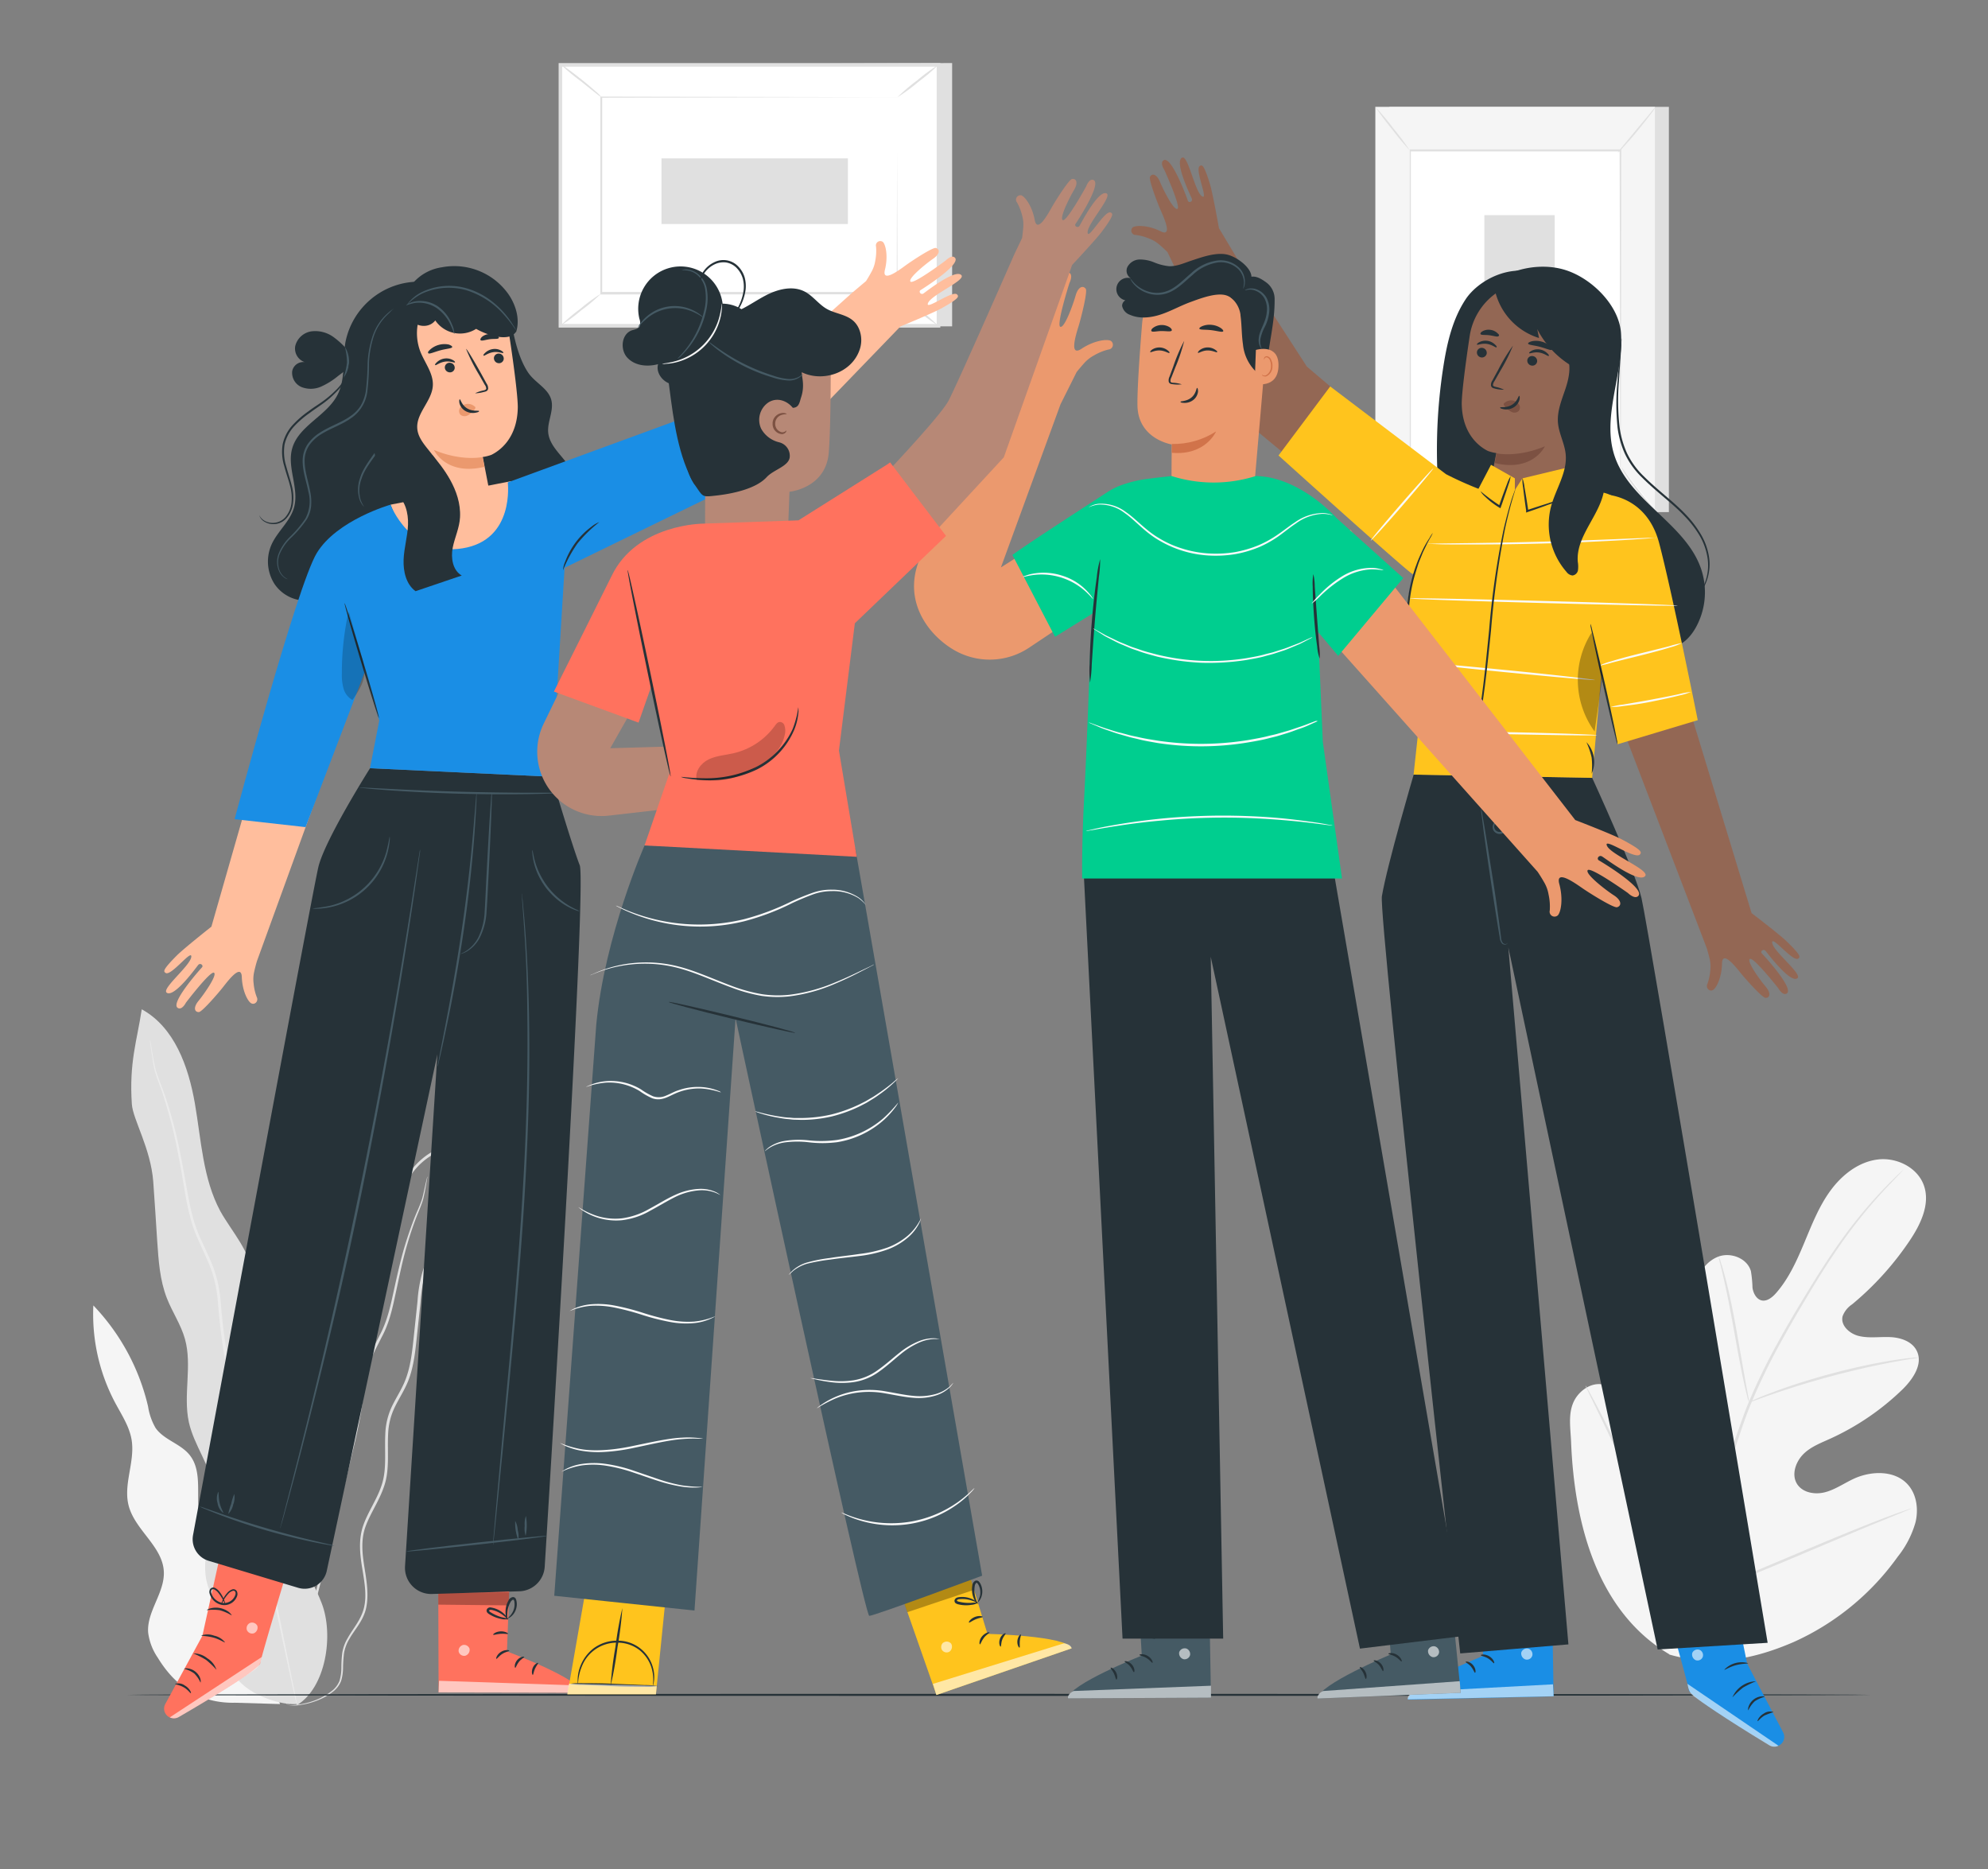 <svg xmlns="http://www.w3.org/2000/svg" xml:space="preserve" id="Ebene_1" x="0" y="0" version="1.1" viewBox="0 0 500 470">
  <rect x="0" y="0" width="500" height="470" fill="#808080" stroke="none"/>
  <style>
    .st0{fill:#e0e0e0}.st1{fill:#f5f5f5}.st2{fill:#fff}.st4{fill:#263238}.st5{fill:#936754}.st6{fill:#7c5142}.st7{fill:#1a8ee5}.st8{opacity:.6}.st9{opacity:.3}.st10{fill:#455a64}.st11{fill:#ffc41d}.st12{fill:#fafafa}.st13{fill:#eb996e}.st14{fill:#d1734a}.st16{fill:#ffbe9d}.st17{fill:#ff725e}.st18{opacity:.2}.st19{fill:#b78876}
  </style>
  <g id="freepik--background-complete--inject-8">
    <path d="M349.43 26.87h70.31v101.91h-70.31z" class="st0"/>
    <path d="M345.91 26.87h70.31v101.91h-70.31z" class="st1"/>
    <path d="M354.65 37.9h52.84v79.84h-52.84z" class="st2"/>
    <path d="M407.49 117.74v-5.9c0-3.83 0-9.4-.05-16.45 0-14.07 0-34-.09-57.49l.18.18h-52.88l.19-.19v79.84l-.15-.15 38.46.08h14.41-14.29l-38.55.08h-.16V37.56h53.2v.17c0 23.53-.06 43.5-.08 57.61 0 7 0 12.59-.05 16.4v5.46c0 .26-.14.54-.14.54z" class="st0"/>
    <path d="M416.42 26.87c-.37.64-.78 1.25-1.25 1.82-.82 1.09-2 2.57-3.3 4.18a81.6 81.6 0 0 1-3.48 4c-.47.57-.98 1.1-1.54 1.58.4-.62.84-1.21 1.34-1.76l3.38-4.1 3.43-4.07a13 13 0 0 1 1.42-1.65z" class="st0"/>
    <path d="M407.76 117.48A65.22 65.22 0 0 0 417 129" class="st2"/>
    <path d="M417 129c-.58-.43-1.12-.92-1.6-1.46a49.1 49.1 0 0 1-6.54-8.18 9.7 9.7 0 0 1-1.07-1.89c.47.55.9 1.13 1.29 1.74a99.19 99.19 0 0 0 6.51 8.17c.5.5.98 1.05 1.41 1.62zm-61.89-11.66c-1.39 2-2.88 3.94-4.46 5.8a71 71 0 0 1-4.75 5.56 67.47 67.47 0 0 1 4.46-5.8 68.83 68.83 0 0 1 4.75-5.56zm-9.2-90.47a61 61 0 0 1 4.47 5.34 64.89 64.89 0 0 1 4.17 5.58 65.17 65.17 0 0 1-4.47-5.34 67.54 67.54 0 0 1-4.17-5.58zm27.42 27.24h17.69v50.24h-17.69zM239.47 15.85v66.21h-95.1l-3.43-65.75z" class="st0"/>
    <path d="M140.94 16.31h95.1v65.61h-95.1z" class="st2"/>
    <path d="M236.5 82.38h-96V15.86h96v66.52zm-95.11-.91h94.2V16.76h-94.2v64.71z" class="st0"/>
    <path d="M151.24 24.46h74.5v49.31h-74.5z" class="st2"/>
    <path d="M225.74 24.46h-20.87l-53.63.11.22-.22v49.31l-.24-.23h74.5l-.18.18c0-15 .07-27.31.1-35.87V24.3v13.32c0 8.6.06 20.94.1 36V74h-.19l-74.5.05H151V24.29h.21l53.77.1 15.31.06h5.42l.03.01z" class="st0"/>
    <path d="M140.94 16.13c.59.28 1.14.64 1.64 1.06 1 .7 2.29 1.7 3.73 2.84s2.68 2.23 3.57 3c.5.4.97.87 1.36 1.39-.09.1-2.37-1.78-5.23-4.06a52 52 0 0 1-5.07-4.23zm95.06.18a46.46 46.46 0 0 1-5 4.26 44.41 44.41 0 0 1-5.3 3.89 47.38 47.38 0 0 1 5-4.26 46.25 46.25 0 0 1 5.3-3.89zm-10.63 57.03a49.73 49.73 0 0 1 5.44 4.11 51.33 51.33 0 0 1 5.16 4.48 50.35 50.35 0 0 1-5.45-4.11 47.83 47.83 0 0 1-5.15-4.48zm-84.43 8.58a46.78 46.78 0 0 1 4.95-4.21c1.66-1.4 3.41-2.7 5.25-3.85a45.69 45.69 0 0 1-5 4.22 44 44 0 0 1-5.2 3.84zm25.43-42.09h46.88v16.51h-46.88z" class="st0"/>
    <path d="M62.53 402.48c.94-3.71-1.51-7.41-4.25-10.08s-6-5.06-7.43-8.6c-2.33-5.74.71-13.21-3.23-18-2.32-2.81-6.45-3.74-8.51-6.74a15.45 15.45 0 0 1-1.87-5.38 54.7 54.7 0 0 0-13.76-25.4c-.4 8.53 1.5 17 5.52 24.54 1.6 3 3.57 5.94 4.11 9.31.88 5.46-2.14 11.11-.76 16.47 1.57 6.14 8.49 10.21 8.85 16.53.31 5.34-4.32 10.06-3.94 15.39a14.36 14.36 0 0 0 2.41 6.33c4.17 6.84 10.27 11.54 19.47 11.34l11.27.33-7.88-26.04z" class="st1"/>
    <path d="M72.65 428.8c1.03.15 2.09.12 3.11-.09a18 18 0 0 0 3.65-.94 15.55 15.55 0 0 0 4.51-2.5 6.36 6.36 0 0 0 1.85-2.49c.34-1.1.5-2.23.51-3.37.01-1.22.1-2.44.24-3.65.22-1.29.68-2.52 1.36-3.63 1.31-2.34 3.51-4.56 4.2-7.74s.18-6.49-.36-9.87-1.07-7.06.2-10.59 3.65-6.73 4.86-10.71.61-8.33.84-12.59c.07-2.16.56-4.3 1.44-6.27.9-2 2.15-3.89 3.13-6 2-4.26 2.3-9.07 2.82-13.79l.77-7.21a34.5 34.5 0 0 1 1.21-7.21 63.26 63.26 0 0 1 2.65-7c.54-1.18.97-2.4 1.29-3.65a45.37 45.37 0 0 0 0-11.68c-.32-2.6-.81-5.17-1.1-7.78v-.45l-.06-.52-.46.24c-2.37 1.23-4.42 3-6 5.15a27.62 27.62 0 0 0-3.69 6.89c-1.86 4.86-2.5 9.93-3.43 14.78s-2.09 9.62-4.55 13.66c-1.22 2-2.71 3.85-4 5.82a15.79 15.79 0 0 0-2.76 6.44c-.64 4.77 2 8.94 1.48 13.16a14.47 14.47 0 0 1-2 5.86c-1 1.81-2.2 3.49-3.34 5.17a33.15 33.15 0 0 0-3 5.22c-.78 1.8-1.24 3.7-1.35 5.66-.26 3.8.3 7.4 0 10.81a25 25 0 0 1-2.72 9.27c-1.41 2.8-2.95 5.32-4.17 7.8a39.92 39.92 0 0 0-1.69 3.6 18.09 18.09 0 0 0-1 3.57c-.3 2.13-.3 4.3 0 6.43a16.16 16.16 0 0 0 3.27 8.19 8.94 8.94 0 0 0 2.3 2.07c-.8-.64-1.54-1.36-2.19-2.15a16.34 16.34 0 0 1-3.11-8.13c-.26-2.1-.22-4.24.11-6.34.21-1.2.54-2.36 1-3.48a36.8 36.8 0 0 1 1.7-3.55c1.26-2.42 2.78-4.93 4.16-7.73a25.14 25.14 0 0 0 2.79-9.48c.28-3.48-.26-7.09 0-10.8a16 16 0 0 1 1.33-5.47c.84-1.8 1.85-3.5 3-5.11 1.13-1.68 2.34-3.36 3.38-5.2a15.31 15.31 0 0 0 2.12-6.1c.52-4.5-2.12-8.7-1.46-13.14.4-2.23 1.3-4.34 2.62-6.18 1.28-1.93 2.77-3.77 4-5.83 2.54-4.16 3.75-9 4.66-13.89s1.58-9.9 3.4-14.65c.87-2.4 2.09-4.66 3.6-6.71a16.6 16.6 0 0 1 5.78-4.94l-.52-.29v.46c.3 2.63.78 5.21 1.1 7.78a45 45 0 0 1 .02 11.44 23.4 23.4 0 0 1-1.25 3.52 64.87 64.87 0 0 0-2.67 7.07 36.12 36.12 0 0 0-1.23 7.33l-.76 7.22c-.51 4.73-.84 9.47-2.74 13.58-.94 2.05-2.19 3.94-3.12 6-.9 2.05-1.4 4.26-1.47 6.5-.22 4.35.37 8.6-.79 12.46s-3.58 7.05-4.81 10.7-.73 7.48-.17 10.85 1.12 6.69.41 9.69-2.76 5.23-4.1 7.64a10.42 10.42 0 0 0-1.38 3.78 31.74 31.74 0 0 0-.21 3.69c0 1.1-.16 2.2-.47 3.27a6 6 0 0 1-1.73 2.39 15.6 15.6 0 0 1-4.4 2.51 18.94 18.94 0 0 1-5.9 1.24c-.44-.02-.71-.01-.71-.01z" class="st0"/>
    <path d="M107.51 295.83c-.05.1-.09.22-.11.34l-.24 1c-.22.89-.47 2.23-.89 3.91s-1.44 3.56-2.31 5.9-1.8 5-2.63 8-1.58 6.36-2.36 9.94-1.6 7.4-3.55 11c-.91 1.84-1.94 3.7-2.75 5.73a26.49 26.49 0 0 0-1.59 6.48c-.55 4.58-1.33 9.14-2.35 13.64l-6.23 26.08-5.22 21.27-3.45 14.35-.91 3.91-.22 1v.35s.06-.11.13-.34l.28-1c.26-.94.6-2.24 1-3.88l3.68-14.3c1.54-6 3.35-13.25 5.37-21.23s4.06-16.83 6.29-26.08c1.03-4.52 1.8-9.1 2.34-13.71.24-2.16.76-4.29 1.53-6.32.78-2 1.8-3.83 2.71-5.68 2-3.69 2.77-7.64 3.54-11.2s1.46-6.92 2.26-9.92 1.67-5.69 2.52-8 1.8-4.24 2.2-6 .59-3.05.76-3.95l.17-1 .03-.29z" class="st0"/>
    <path d="M74.64 428.82c7.36-4.41 9.36-17.71 6.26-25.68s-8.53-15.25-9.41-23.77c-.67-6.55 1.43-13.29-.13-19.68-2.11-8.63-10.58-15.28-10.53-24.16 0-5 2.83-9.69 2.58-14.67-.31-6.11-5-10.93-8-16.29-4.41-8.21-4.8-17.95-6.41-27.17s-5.14-19.1-13.35-23.59c-1.17 7.85-3.2 13.23-2.49 23.85.25 3.81 4.73 11.09 5.38 19.44.38 5 .66 10 1 15s.66 9.81 2.43 14.36c1.36 3.48 3.53 6.63 4.54 10.23 1.9 6.76-.51 14.12 1 21 1.31 5.81 5.36 10.79 6.22 16.69 1.2 8.27-4.11 16.91-1.32 24.8 1.38 3.92 4.63 7.05 5.56 11.09.73 3.14 0 6.47.64 9.62 1.06 5.08 10.79 9 16 8.63" class="st0"/>
    <path fill="#ebebeb" d="M37.75 261.58c-.02.15-.02.3 0 .44 0 .33.1.76.17 1.29.17 1.13.37 2.8.77 4.94s1.55 4.59 2.46 7.52 1.91 6.29 2.75 10.06 1.59 7.95 2.35 12.45 1.6 9.39 3.86 14.06c1 2.35 2.22 4.7 3.1 7.2a32.7 32.7 0 0 1 1.6 7.95c.44 5.75 1.2 11.46 2.25 17.13l6.55 32.72c2.02 10.06 4 19 5.63 26.64l3.85 17.95 1.09 4.87.3 1.27.12.42c.02-.15.02-.3 0-.44l-.23-1.28c-.23-1.16-.55-2.81-1-4.9l-3.63-18c-1.52-7.57-3.42-16.65-5.48-26.68s-4.19-21.11-6.48-32.71a161.59 161.59 0 0 1-2.27-17.08c-.2-2.76-.76-5.48-1.65-8.1-.91-2.56-2.1-4.92-3.14-7.24-2.25-4.61-3.06-9.42-3.87-13.9s-1.55-8.67-2.45-12.45c-.79-3.4-1.74-6.77-2.87-10.08-1-2.94-2.11-5.34-2.57-7.45s-.68-3.78-.9-4.9l-.2-1.28a2.42 2.42 0 0 0-.11-.42z"/>
    <path d="M419.84 416c-18.29-10.87-23.89-33.12-24.7-53.43-.14-3.39-.77-6.93.62-10s5-5.39 8.13-4.19c2.6 1 3.91 3.84 5.49 6.15a19.86 19.86 0 0 0 8.49 7c2.24 1 4.95 1.45 7 .12 2.8-1.83 2.85-5.88 2.58-9.25l-1.51-18.8c-.26-3.36-.53-6.8.28-10.07s2.91-6.4 6-7.54 7.23.42 8.15 3.67c.23 1.38.36 2.78.4 4.18.2 1.39 1 2.89 2.32 3.18s2.65-.76 3.58-1.82c3.22-3.65 5.25-8.2 7.14-12.72s3.68-9.12 6.56-13.06 7-7.2 11.82-7.83 10.15 2 11.72 6.61-.84 9.67-3.57 13.73A75.34 75.34 0 0 1 465.83 328a6.18 6.18 0 0 0-2.4 3c-.57 2.29 1.72 4.36 4 4.94 2.57.65 5.27.19 7.92.3s5.57 1.06 6.74 3.47c1.64 3.34-1 7.15-3.63 9.72a64.47 64.47 0 0 1-18.23 12.4c-2.4 1.09-5 2.07-6.82 4s-2.85 5-1.47 7.28 4.54 2.81 7.09 2.14 4.78-2.25 7.18-3.37c4.49-2.08 10.49-2.2 13.74 1.57 2.14 2.49 2.58 6.13 1.83 9.33a24.56 24.56 0 0 1-4.49 8.7 64.79 64.79 0 0 1-26.18 21.45c-10.45 4.51-20.32 6.25-31.26 3.14" class="st1"/>
    <path d="M423.14 417c.15-8.08-1.26-3.6 1-14a302.57 302.57 0 0 1 9.57-33.34c1-2.91 2-5.78 3-8.61s1.94-5.63 3.06-8.31a151.1 151.1 0 0 1 7.3-15c2.55-4.67 5.15-9 7.6-13s4.83-7.75 7.14-11.05a118.64 118.64 0 0 1 15.64-18.39l1-.92.35-.3-.31.35-.93 1-3.56 3.74c-4.3 4.64-8.26 9.6-11.82 14.82-2.28 3.3-4.62 7-7.06 11.06s-5 8.39-7.54 13.06a153.3 153.3 0 0 0-7.24 15c-1.11 2.67-2.06 5.44-3 8.27s-2 5.71-2.95 8.61a309 309 0 0 0-9.6 33.26c-2.27 10.4-.91 5.88-1.11 13.93" class="st0"/>
    <path d="M439.89 352.64a7 7 0 0 1-.43-1.41c-.25-.91-.56-2.25-.92-3.91-.72-3.31-1.56-7.92-2.47-13s-1.82-9.68-2.59-13c-.38-1.65-.7-3-.93-3.9a6.93 6.93 0 0 1-.3-1.45c.23.44.4.9.53 1.38.3.9.69 2.22 1.13 3.86.88 3.28 1.86 7.87 2.77 13l2.29 13 .73 3.95c.12.48.19.98.19 1.48z" class="st0"/>
    <path d="M482.55 341.37c-.56.16-1.13.27-1.71.33-1.1.18-2.7.44-4.66.81-3.93.72-9.32 1.91-15.22 3.47s-11.16 3.24-14.94 4.55c-1.9.64-3.42 1.2-4.47 1.58a9 9 0 0 1-1.66.53c.5-.3 1.03-.55 1.57-.76 1-.45 2.53-1.08 4.41-1.77 3.75-1.42 9-3.15 14.93-4.73a151.7 151.7 0 0 1 15.31-3.31c2-.32 3.59-.51 4.7-.61a8.45 8.45 0 0 1 1.74-.09zM424.6 402.1a2.15 2.15 0 0 1-.33-.5l-.86-1.51c-.74-1.32-1.75-3.25-3-5.65-2.45-4.8-5.63-11.54-9-19s-6.52-14.25-8.87-19.09c-1.15-2.36-2.09-4.3-2.8-5.73L399 349a1.9 1.9 0 0 1-.22-.56c.13.15.24.32.33.5l.86 1.51c.73 1.32 1.75 3.25 3 5.65 2.46 4.8 5.64 11.54 9 19a817.01 817.01 0 0 0 11.67 24.82l.76 1.57c.1.2.16.4.2.61zm56.11-22.77a2 2 0 0 1-.55.28l-1.63.68-6 2.45c-5.07 2.07-12 5-19.74 8.27s-14.71 6.13-19.83 8.1c-2.56 1-4.64 1.75-6.08 2.26l-1.67.57c-.2.08-.4.14-.6.16.17-.11.36-.2.55-.28l1.63-.68 6-2.45c5.07-2.07 12-5 19.75-8.26s14.71-6.14 19.82-8.1a167 167 0 0 1 6.09-2.26l1.67-.58c.19-.08.39-.13.59-.16z" class="st0"/>
  </g>
  <path id="freepik--Floor--inject-8" d="M470.58 426.21c0 .14-98.21.26-219.33.26s-219.36-.12-219.36-.26 98.19-.26 219.36-.26 219.33.12 219.33.26z" class="st4"/>
  <g id="freepik--character-4--inject-8">
    <path d="M387.34 69.08c-7.17-3.08-15.51 1.32-18.73 6.2S364 86 363.08 91.8a135.91 135.91 0 0 0-.88 36c.38 3.53 1.07 7.37 3.77 9.68s6.3 2.38 9.62 1.8c3-.52 6.05-1.66 8-4 3-3.59 2.61-8.81 2.29-13.48a140.1 140.1 0 0 1 5-47.81" class="st4"/>
    <path d="M371.71 75.6c3.29-6.54 13.29-10.07 21.37-7.88 6.82 1.84 14.11 8.84 14.61 16 .71 10.44-4.93 21.1-1.59 31 3.89 11.54 18.21 17.13 21.87 28.74A18.28 18.28 0 0 1 426.4 158c-1.29 2.23-3.26 4.29-5.81 4.71-3.17.51-6.1-1.62-8.6-3.64-6.77-5.44-13.65-11-18.37-18.3-5.55-8.59-7.69-19-7.78-29.26s1.74-20.37 3.56-30.43" class="st4"/>
    <path d="M400.24 88.27A15.41 15.41 0 0 0 386.39 71c-8.21-.78-15.52 5.34-16.75 13.5-1.08 7.15-2 14.38-2 17 .1 7.91 4.73 11 6.6 11.91.67.24 1.37.42 2.08.52v.06l-1.76 9.08c-.8 5.95 2.53 11.25 8.46 12.12s10.62-3.7 11.53-9.65l5.69-37.27z" class="st5"/>
    <path d="M371.47 88.44c-.1.67.34 1.3 1 1.43.66.14 1.3-.28 1.45-.94.1-.67-.34-1.3-1-1.43a1.2 1.2 0 0 0-1.45.94zm0-1.78c.13.18 1.17-.38 2.51-.18s2.22 1 2.39.87 0-.38-.41-.75a3.42 3.42 0 0 0-3.89-.56c-.49.26-.67.53-.6.62zm12.67 3.83c-.1.67.34 1.3 1 1.43a1.2 1.2 0 0 0 1.45-.93c.11-.67-.33-1.3-1-1.43a1.2 1.2 0 0 0-1.45.93zm.45-1.67c.13.19 1.18-.37 2.51-.17s2.23 1 2.4.87 0-.38-.42-.76a3.49 3.49 0 0 0-1.88-.89c-.69-.1-1.39.02-2 .34-.49.26-.67.53-.61.61zM378.28 98a9.15 9.15 0 0 0-2.11-.71c-.34-.08-.65-.2-.68-.44.03-.36.16-.71.38-1l1.39-2.45a45.41 45.41 0 0 0 3.26-6.48 45.3 45.3 0 0 0-3.77 6.2c-.48.86-.93 1.69-1.35 2.48a2 2 0 0 0-.4 1.4c.07.26.25.47.49.58a8.46 8.46 0 0 0 2.79.42z" class="st4"/>
    <path d="M376.41 114s5.11 1.17 12.14-1.77c0 0-3 6.54-12.62 4.21l.48-2.44zm1.97-12.65c.61-.57 1.48-.8 2.29-.58.58.13 1.09.5 1.41 1 .3.51.25 1.15-.13 1.61-.51.43-1.23.5-1.82.19a5.29 5.29 0 0 1-1.89-1.72.47.47 0 0 1 .08-.5" class="st6"/>
    <path d="M382.09 99.54c-.22 0-.43 1.41-1.83 2.26s-2.91.47-2.95.67.3.33.95.45a3.7 3.7 0 0 0 2.46-.48 3.21 3.21 0 0 0 1.44-1.91c.14-.6.03-.98-.07-.99zm2.24-13.15c.08.38 1.44.41 3 .83s2.76 1 3 .73c.12-.14-.05-.52-.51-.94a5.1 5.1 0 0 0-2.15-1.12 5.15 5.15 0 0 0-2.42-.07c-.62.18-.95.39-.92.57zM372.36 84c.19.34 1.16.16 2.27.31s2 .5 2.28.21 0-.46-.36-.81c-.5-.44-1.11-.7-1.77-.77a3.09 3.09 0 0 0-1.89.35c-.44.24-.61.54-.53.71z" class="st4"/>
    <path d="M375.79 72a16.33 16.33 0 0 0 11.29 13l-.45-2.24a23 23 0 0 0 12.48 11.09 15.82 15.82 0 0 0-23.25-20.59M427 149.59c.6-.74 1.12-1.55 1.54-2.41a12.32 12.32 0 0 0 .79-7.6 15.8 15.8 0 0 0-1.93-5 26.74 26.74 0 0 0-3.78-4.86c-3-3.18-7-6-10.57-9.58a20.49 20.49 0 0 1-4.36-6 23.19 23.19 0 0 1-1.87-6.67c-.39-3.88-.39-7.8 0-11.68.25-3.31.51-6 .68-7.83l.2-2.13c.02-.25.05-.5.11-.74.03.25.03.5 0 .75 0 .54-.06 1.25-.11 2.13l-.52 7.84c-.32 3.86-.26 7.75.16 11.6.3 2.25.92 4.45 1.85 6.52 1.06 2.2 2.5 4.2 4.27 5.88 3.56 3.55 7.52 6.37 10.55 9.6a26.5 26.5 0 0 1 3.8 5 16 16 0 0 1 1.93 5.12c.52 2.62.16 5.34-1 7.75a9.25 9.25 0 0 1-1.19 1.79 5 5 0 0 1-.55.52z" class="st4"/>
    <path d="m434.68 395.1 4.74 23.24 9.05 17.3a2.43 2.43 0 0 1-1.17 3.36c-.72.31-1.55.26-2.22-.14-4.3-2.58-20.07-12.15-20.32-13.87-.3-2-6.63-24.18-6.63-24.18l16.55-5.71z" class="st7"/>
    <g class="st8">
      <path d="m447.3 439-22.9-15.57.22 1c.2.85.68 1.6 1.38 2.12 1.86 1.39 7.08 5.12 19 12.35.7.42 1.55.46 2.29.12l.01-.02z" class="st2"/>
    </g>
    <g class="st8">
      <path d="M427.45 414.88c.69.3 1.04 1.07.81 1.78a1.4 1.4 0 0 1-1.76.83 1.55 1.55 0 0 1-.85-1.89c.36-.7 1.2-1 1.92-.66" class="st2"/>
    </g>
    <path d="M439.71 430.09c.4-.85.94-1.62 1.62-2.26a7.5 7.5 0 0 1 2.54-1.12c0-.06-.32-.17-.88-.12a3.83 3.83 0 0 0-3.22 2.61c-.16.53-.12.88-.06.89zm2.35 2.72c.14.07.71-.85 1.82-1.46.72-.3 1.45-.58 2.2-.81a2.7 2.7 0 0 0-2.45.36c-1.27.7-1.7 1.87-1.57 1.91zm-6.32-5.99c.82-.89 1.71-1.7 2.66-2.45 1.05-.6 2.13-1.13 3.25-1.58a6.65 6.65 0 0 0-5.91 4v.03zm-2.03-6.94c.09.12 1.25-.7 2.9-1.14s3.05-.34 3.07-.5a6 6 0 0 0-6 1.64h.03zm-1.57-6.79c.94-.55 1.95-.97 3-1.26 1.08-.13 2.17-.1 3.24.07 0-.06-.29-.29-.89-.48a5.26 5.26 0 0 0-4.68.9c-.5.39-.71.73-.67.77zm2.65-2.55c.01-.3-.04-.6-.16-.88a6.24 6.24 0 0 0-1.22-2.13 2.73 2.73 0 0 0-1.45-1 1 1 0 0 0-1 .45c-.19.35-.23.75-.13 1.13.48 1.58 2 2.6 3.64 2.43a4 4 0 0 0 3.35-2.9c.1-.39.04-.8-.19-1.14a1 1 0 0 0-1.09-.27c-.54.25-1 .65-1.34 1.14a7 7 0 0 0-1.17 2.16c-.12.28-.18.58-.18.88.4-1 .96-1.96 1.63-2.81.3-.43.72-.77 1.19-1a.5.5 0 0 1 .6.15c.13.23.16.5.08.75a3.56 3.56 0 0 1-2.95 2.5 3 3 0 0 1-3.12-2c-.08-.26-.06-.54.05-.79.1-.2.34-.3.56-.26.5.15.93.45 1.25.85a8.8 8.8 0 0 1 1.65 2.74z" class="st4"/>
    <path d="m371.93 397.54 1.1 18.87s-18.81 7.46-18.95 11l36.67-.82-.5-29.48-18.32.43z" class="st7"/>
    <g class="st8">
      <path d="M384.34 414.57c.73.2 1.2.93 1.07 1.68-.17.75-.9 1.22-1.66 1.08-.78-.21-1.27-1-1.13-1.79a1.5 1.5 0 0 1 1.86-.93" class="st2"/>
    </g>
    <g class="st8">
      <path d="m390.75 426.56-.16-3-35.1 1.89s-1.62.75-1.41 1.9l36.67-.79z" class="st2"/>
    </g>
    <path d="M372.44 416.24c0 .18.9.24 1.8.79s1.38 1.3 1.54 1.23-.13-1.11-1.22-1.76-2.17-.43-2.12-.26zm-3.82 1.67c0 .18.75.47 1.37 1.21s.82 1.54 1 1.53.27-1-.52-1.94-1.85-.97-1.85-.8zm-2.08 4.66c.17 0 .4-.87-.09-1.84s-1.32-1.34-1.4-1.19.46.66.84 1.47.47 1.54.65 1.56zm6.12-10.66c.08.16.9-.11 1.91-.06s1.81.35 1.9.19-.68-.78-1.88-.81-2.02.54-1.93.68z" class="st4"/>
    <path d="m372.16 401.27.19 3.37 18.02-.57-.05-3.03z" class="st9"/>
    <path d="M372.51 408.1c.6.15 1.24.13 1.84-.05a8.07 8.07 0 0 0 2.91-1.22c.2-.12.38-.27.54-.44.26-.27.28-.7.06-1a1 1 0 0 0-.79-.39c-.23 0-.47.04-.69.11a6.6 6.6 0 0 0-2.8 1.57c-.83.8-1.11 1.48-1.05 1.51s.49-.51 1.34-1.18a7.37 7.37 0 0 1 2.62-1.35c.39-.11.72-.12.82.05s.05.09 0 .21c-.12.12-.25.23-.4.32a10.4 10.4 0 0 1-2.76 1.3 11 11 0 0 0-1.64.56z" class="st4"/>
    <path d="M372.75 408.35a3 3 0 0 0 .44-1.79 5.82 5.82 0 0 0-.78-3.11 1.56 1.56 0 0 0-1.2-.9.87.87 0 0 0-.75.53c-.1.22-.15.45-.18.68a4.24 4.24 0 0 0 .86 3.12c.74.93 1.49 1.13 1.5 1.07s-.57-.43-1.14-1.33a4.12 4.12 0 0 1-.62-2.77c.05-.39.19-.71.33-.67s.5.27.66.58a6.49 6.49 0 0 1 .87 2.82c.09 1.07-.09 1.74.01 1.77z" class="st4"/>
    <path d="M400.44 195.59s10.78 23.41 12.41 30.24 31.73 187.29 31.73 187.29l-27.66 1.68-37.56-176.54 15.11 175.26-27.21 2.27s-20.57-185.2-19.7-190.42c1.32-7.89 8-30.59 8-30.59l44.88.81z" class="st4"/>
    <path d="M379.14 237.13s0 .15-.23.3a1 1 0 0 1-1.06-.1c-.4-.42-.63-.98-.65-1.56l-.36-2.15a1073.43 1073.43 0 0 1-3.74-24.98l-.48-3.8a7.3 7.3 0 0 1-.11-1.4 7 7 0 0 1 .31 1.37l.64 3.77c.53 3.19 1.22 7.6 2 12.48s1.36 9.3 1.79 12.5l.28 2.16c0 .53.17 1.04.5 1.45.24.22.59.29.89.17.15-.1.19-.23.22-.21zM376.31 207s0-.16.26-.31a1.5 1.5 0 0 1 1.09-.16c.6.12 1.06.6 1.16 1.19.13.74-.23 1.48-.89 1.84-.67.3-1.46.17-2-.34-.43-.4-.6-1.01-.47-1.59.24-1 .92-1.18.91-1.12-.27.34-.46.75-.55 1.18-.07.44.1.89.43 1.18.4.35.97.44 1.46.23.46-.26.72-.77.65-1.3-.06-.43-.36-.8-.78-.92-.42-.1-.87-.07-1.27.12z" class="st10"/>
    <path d="M328.69 92.19 311.74 66l-5.16-8.62s-1.53-8.64-2.26-11.07c-1.52-5-2-4.87-2.52-4.59-1.48.74 2.33 8.9.49 7.62s-3.5-10.52-5-9.69c-2 1.1 2.17 9.56 2.47 10.31s-.77 1.19-1 .51c-.34-1-4.11-11.24-6.07-10.18-1.08.58.15 2.43.15 2.43s4.24 9.33 3.3 9.8-3.63-4.93-4.4-6.81-2-2.25-2.5-1.23c-.37.7 1.86 6.52 2.67 8.37s3.11 6.86 0 5.31-6.15-1.55-7-1a1.1 1.1 0 0 0 .77 1.93c1.17.15 2.32.46 3.41.93.9.34 1.72.83 2.44 1.45a37.6 37.6 0 0 1 2.1 1.93l4.21 8.75 18.59 36.49 38.93 32.24 9.82-17.7-36.49-30.99zm100.55 146.18c.24.77.5 1.67.75 2.75.22.93.28 1.9.17 2.84a12.86 12.86 0 0 1-.73 3.46c-.48 1 .49 2 1.36 1.56s2.25-3.14 2.31-6.65 3.47.84 4.74 2.41 5.43 6.21 6.22 6.2c1.16 0 1.35-1.26.05-2.79s-4.89-6.4-4-7 7.19 7.42 7.19 7.42 1.08 1.94 2.1 1.25c1.83-1.26-5.55-9.31-6.28-10.06-.5-.52.41-1.24.92-.65s6.15 8.17 8 6.91c1.44-1-6-6.68-6.31-8.9s5.21 4.91 6.55 3.93c.49-.37.82-.71-2.94-4.34-1.82-1.77-8.8-7.09-8.8-7.09L425.75 181l-18.36.3 21.85 57.07z" class="st5"/>
    <path d="M372.44 123.15a90.3 90.3 0 0 1-8.76-3.91l-29.12-22.06-13 17.36s33.23 30 33.78 29.84 17.1-21.23 17.1-21.23z" class="st11"/>
    <path d="m374.64 123.08-2.2.07a15.22 15.22 0 0 0-13.93 10.41c-2.22 6.68-2.09 8.86-3.63 13.85-3.68 11.92 2.93 26.39 2.93 26.39l-2.28 21 44.91.81 2.26-25.28 8.39-37.85s-1.86-8.12-9-8.78c-3.7-.36-27.45-.62-27.45-.62z" class="st11"/>
    <path d="M403.41 124.34s10.64-.05 13.88 12.22S427 181.1 427 181.1l-20.16 6.06L396 142.87a21.88 21.88 0 0 1-.87-7.75c.33-4.43 1.99-10.18 8.28-10.78zm-31.96-.66 3.55-6.79 6 3.4v2.95l1.9-2.95 14.15-3.4v8.39l-16.52 1.8z" class="st11"/>
    <path d="M360.37 134a10 10 0 0 1-.75 1.44c-.26.45-.57 1-.88 1.67s-.72 1.4-1.06 2.27-.76 1.79-1.09 2.83-.68 2.15-1 3.32a42.13 42.13 0 0 0-1 15.81c.18 1.21.32 2.37.58 3.43.2 1 .43 1.97.72 2.94.22.91.53 1.69.76 2.39.19.6.4 1.2.66 1.77.22.5.4 1 .55 1.53a10.9 10.9 0 0 1-.74-1.45c-.28-.57-.53-1.15-.75-1.75-.25-.7-.59-1.48-.83-2.38-.32-.99-.59-1.99-.8-3-.27-1.07-.43-2.23-.63-3.46a43.74 43.74 0 0 1-.28-8c.2-2.68.63-5.35 1.31-7.95.35-1.19.66-2.32 1.07-3.35.34-.96.73-1.9 1.17-2.83a24.7 24.7 0 0 1 2.13-3.9c.25-.47.53-.91.86-1.33zm19.57-14.24c-.1.7-.27 1.4-.53 2.05-.39 1.25-1 3-1.62 4.84l-.31.86-.11.3-.27-.16c-1.3-.78-2.5-1.7-3.58-2.75-.47-.4-.87-.87-1.18-1.4a50.25 50.25 0 0 0 5 3.7l-.38.14.31-.87c.66-1.88 1.29-3.57 1.76-4.78.22-.68.52-1.33.91-1.93zm11.62 6.24c-.68.38-1.4.68-2.14.91-1.34.51-3.2 1.17-5.29 1.88l-.3.11v-.57a192.2 192.2 0 0 1-.76-5.74c-.14-.8-.2-1.6-.17-2.4.26.76.44 1.55.53 2.35.26 1.45.59 3.48.92 5.71v.26l-.34-.21c2.09-.7 4-1.31 5.35-1.73.7-.27 1.45-.47 2.2-.57zm7.44 60.63a7.24 7.24 0 0 1 1.31 7.94c.15-1.36.15-2.72 0-4.08-.3-1.33-.74-2.62-1.31-3.86z" class="st4"/>
    <path d="M425.29 174a15 15 0 0 1-2.88.88c-1.8.47-4.3 1-7.09 1.57s-5.34.89-7.18 1.11c-1 .16-2 .24-3 .22.98-.28 1.99-.48 3-.59 1.82-.31 4.35-.73 7.13-1.25s5.29-1 7.11-1.41a18.7 18.7 0 0 1 2.91-.53zM423 161.72c-.96.47-1.97.84-3 1.1-1.86.58-4.46 1.28-7.34 2s-5.49 1.35-7.37 1.84c-1 .31-2.03.56-3.06.74a15.8 15.8 0 0 1 3-1.09c1.86-.59 4.46-1.29 7.34-2s5.49-1.34 7.37-1.84c1-.32 2.02-.57 3.06-.75z" class="st12"/>
    <path d="M406.82 187.16a6.38 6.38 0 0 1-.37-1.17l-.81-3.23c-.66-2.73-1.54-6.51-2.49-10.69s-1.76-8-2.34-10.73l-.65-3.26c-.1-.4-.15-.8-.17-1.21.17.37.3.76.37 1.16l.81 3.23a827.4 827.4 0 0 1 4.83 21.42l.65 3.27c.1.4.17.8.17 1.21z" class="st4"/>
    <path d="M421.92 152.3c0 .14-15.07-.15-33.65-.65s-33.64-1-33.64-1.16 15.07.14 33.65.64 33.64 1.02 33.64 1.17zm-5.16-17.13a1.9 1.9 0 0 1-.58.09l-1.67.14c-1.46.12-3.56.26-6.17.42a661.8 661.8 0 0 1-40.75 1.1c-2.61 0-4.72 0-6.18-.08l-1.68-.06c-.2 0-.4-.02-.59-.05.2-.03.4-.03.59 0l1.68-.05 6.17-.08a1277.6 1277.6 0 0 0 40.74-1.1l6.18-.25h1.68c.19-.05.38-.08.58-.08zm-72.01.77c-.11-.1 3.33-4.24 7.67-9.25s8-9 8.07-8.91-3.33 4.23-7.67 9.25-7.96 8.97-8.07 8.91zm56.4 35.06c0 .15-10.28-.76-22.93-2s-22.9-2.4-22.89-2.55 10.28.77 22.94 2 22.89 2.45 22.88 2.55zm.51 13.88c0 .15-10 0-22.26-.24s-22.25-.62-22.25-.76 10 0 22.26.24 22.25.62 22.25.76z" class="st12"/>
    <path d="M371.45 194.64a3.8 3.8 0 0 1 0-.74v-2.11c0-1.84.14-4.5.36-7.78.11-1.64.25-3.43.45-5.35s.49-4 .76-6.12c.54-4.31 1-9.06 1.5-14a205 205 0 0 1 3.65-25.41 116 116 0 0 1 2-7.51 112.34 112.34 0 0 1 .96-2.69c-.03.25-.09.49-.17.72l-.6 2c-.5 1.76-1.19 4.33-1.87 7.53a230.37 230.37 0 0 0-3.49 25.37c-.5 5-1 9.74-1.54 14-.29 2.15-.59 4.19-.81 6.1s-.38 3.71-.52 5.34c-.26 3.27-.41 5.92-.51 7.75l-.12 2.11c.01.26 0 .53-.05.79z" class="st4"/>
    <path d="M400.3 159.09a22.08 22.08 0 0 0 .76 24.86l2-14" class="st9"/>
    <path d="M394 89.23c1.28 2.63.65 5.78-.28 8.56-.93 2.78-2.12 5.59-1.88 8.51.22 2.71 1.68 5.2 1.94 7.91.45 4.56-2.47 8.7-3.67 13.13a18.09 18.09 0 0 0 3.89 16.49c.35.5.9.82 1.51.89.7-.1 1.27-.65 1.37-1.36.08-.69.07-1.39-.05-2.07-.55-6.54 5.74-11.78 6.65-18.28.6-4.23-1.15-8.41-1.41-12.67-.33-5.36 1.69-10.56 2.35-15.89.3-1.82.2-3.68-.31-5.45a5.68 5.68 0 0 0-3.68-3.79 3.74 3.74 0 0 0-4.47 2.21" class="st4"/>
  </g>
  <g id="freepik--character-3--inject-8">
    <path d="m272.91 129.29-21.17 13.4 15-41.05 4.05-8.09c.54-.68 1.2-1.46 2-2.35a9 9 0 0 1 2.45-1.87 13.43 13.43 0 0 1 3.56-1.44 1.19 1.19 0 0 0 .57-2.18c-.95-.5-4.18-.11-7.37 2s-1.36-3.63-.72-5.72 2.29-8.64 1.8-9.35c-.72-1-1.95-.45-2.54 1.65s-2.78 8.28-3.86 7.89 2.29-11 2.29-11 1.09-2.15-.15-2.64c-2.24-.88-5 10.64-5.23 11.74-.16.77-1.36.39-1.14-.42s3.61-10.49 1.34-11.41c-1.75-.71-2.36 9.46-4.17 11.07s1.25-7.66-.45-8.27c-.63-.23-1.13-.31-2.11 5.27-.48 2.71-1 12.21-1 12.21l-4.93 9.72.12.11-20.18 42.62c-3.87 10.22 2.45 18.48 8.78 22.22a17.85 17.85 0 0 0 19-.54l24.45-16.33-10.39-17.24zm113.81 89.93a42.6 42.6 0 0 1 1.69 2.73c.53.93.9 1.95 1.07 3 .29 1.31.39 2.66.3 4a1.24 1.24 0 0 0 2 1.26c.8-.78 1.43-4.1.4-7.91s4-.19 5.87 1.1 7.82 5 8.67 4.74c1.24-.38 1.07-1.79-.83-3s-7.29-5.36-6.57-6.31 10.12 5.74 10.12 5.74 1.77 1.75 2.65.68c1.58-1.93-8.93-8.3-9.94-8.88-.71-.4 0-1.46.78-1s9.21 6.88 10.84 4.93c1.25-1.5-8.59-5.32-9.61-7.62s7.17 3.66 8.31 2.18c.42-.55.66-1-4.54-3.76-2.52-1.34-11.74-4.88-11.74-4.88l-56.55-73-16.4 14.78 63.48 71.22z" class="st13"/>
    <path d="m286.09 397.81 1.08 18.52s-18.47 7.32-18.6 10.76l36-.18-.51-29.55-17.97.45z" class="st10"/>
    <g class="st8">
      <path d="M298.26 414.52c.72.2 1.17.92 1.06 1.66-.18.73-.9 1.2-1.64 1.06a1.54 1.54 0 0 1-1.1-1.76 1.46 1.46 0 0 1 1.82-.91" class="st2"/>
    </g>
    <g class="st8">
      <path d="M304.57 426.91v-3L270 425.24s-1.59.73-1.38 1.85l35.95-.18z" class="st2"/>
    </g>
    <path d="M286.58 416.16c0 .18.89.24 1.77.78s1.35 1.28 1.51 1.2-.12-1.08-1.2-1.72-2.12-.42-2.08-.26zm-3.74 1.65c0 .17.73.45 1.35 1.18s.8 1.51 1 1.5.27-1-.51-1.9-1.84-.95-1.84-.78zm-2.04 4.56c.16 0 .38-.85-.09-1.8s-1.3-1.32-1.37-1.17.45.65.82 1.44.46 1.52.64 1.53zm6-10.46c.08.16.88-.1 1.88-.05s1.77.34 1.86.19-.67-.77-1.84-.8-1.99.53-1.9.66zm-.15-3.74c.6.15 1.22.14 1.81-.05a7.7 7.7 0 0 0 3.41-1.63.76.76 0 0 0 .06-.93 1 1 0 0 0-.78-.39c-.23 0-.46.04-.68.11a6.53 6.53 0 0 0-2.75 1.54c-.81.79-1.08 1.45-1 1.49s.47-.51 1.31-1.16a7.25 7.25 0 0 1 2.58-1.29c.38-.11.71-.12.81.05s0 .09 0 .2c-.11.13-.24.23-.39.32a10 10 0 0 1-2.67 1.27 14 14 0 0 0-1.71.47z" class="st4"/>
    <path d="M286.89 408.42c.33-.52.49-1.13.44-1.75a6.14 6.14 0 0 0-.78-3.08 1.52 1.52 0 0 0-1.17-.89.86.86 0 0 0-.74.52 3.75 3.75 0 0 0-.17 1.88c.11.67.4 1.3.81 1.85.72.91 1.46 1.11 1.47 1s-.56-.42-1.12-1.3a4.11 4.11 0 0 1-.61-2.73c.05-.38.19-.69.33-.66s.49.28.65.58a6.17 6.17 0 0 1 .85 2.79c.15 1.1-.06 1.77.04 1.79z" class="st4"/>
    <path d="m348.38 397.54 1.41 18.5s-18.33 7.65-18.4 11.09l36-1.44-2.9-28.84-16.11.69z" class="st10"/>
    <g class="st8">
      <path d="M360.85 414c.72.19 1.19.9 1.08 1.63a1.41 1.41 0 0 1-1.61 1.09 1.55 1.55 0 0 1-1.14-1.74 1.46 1.46 0 0 1 1.8-.94" class="st2"/>
    </g>
    <g class="st8">
      <path d="m367.36 425.69-.22-2.92-34.41 2.48s-1.57.76-1.34 1.88l35.97-1.44z" class="st2"/>
    </g>
    <path d="M349.2 415.88c0 .18.89.22 1.78.75s1.38 1.25 1.54 1.18-.15-1.08-1.23-1.71-2.14-.38-2.09-.22zm-3.71 1.72c0 .17.74.43 1.36 1.15s.83 1.5 1 1.49.25-1-.55-1.89-1.81-.92-1.81-.75zm-1.96 4.6c.16 0 .37-.86-.12-1.8s-1.33-1.3-1.4-1.15.46.65.85 1.43.49 1.51.67 1.52zm5.81-10.57c.08.16.88-.12 1.88-.09s1.78.31 1.86.16-.68-.76-1.85-.77-1.98.57-1.89.7zm-.21-3.74c.6.15 1.22.12 1.8-.08a8.15 8.15 0 0 0 2.86-1.24c.2-.12.38-.27.53-.45a.76.76 0 0 0 0-.94 1 1 0 0 0-.78-.37c-.23 0-.45.05-.67.12a6.43 6.43 0 0 0-2.73 1.59c-.8.81-1.06 1.47-1 1.5s.47-.51 1.29-1.18a6.85 6.85 0 0 1 2.59-1.33c.38-.11.71-.13.81 0s0 .08 0 .2a9.59 9.59 0 0 1-3.03 1.64c-.57.14-1.13.32-1.67.54z" class="st4"/>
    <path d="M349.37 408.14a3 3 0 0 0 .4-1.76 6 6 0 0 0-.83-3.07c-.21-.48-.66-.8-1.18-.86a.83.83 0 0 0-.73.53 3.74 3.74 0 0 0-.11 1.88c.12.67.41 1.3.84 1.83.74.9 1.48 1.08 1.49 1s-.57-.4-1.14-1.28a4.24 4.24 0 0 1-.64-1.66 3.7 3.7 0 0 1 0-1.05c0-.38.17-.7.32-.66s.49.26.65.56a6.22 6.22 0 0 1 .91 2.78c.08 1.07-.08 1.73.02 1.76z" class="st4"/>
    <path d="m318.75 84.12-3.53 40.95-20.51-1.64c-.13-2.39 0-11.66 0-11.66s-8.53-1.32-8.63-9.85c-.06-4.15.54-12.71 1.16-20.42a15.79 15.79 0 0 1 16.7-14.5 15.78 15.78 0 0 1 14.81 17.12z" class="st13"/>
    <path d="M294.74 111.65c3.94.08 7.81-1.03 11.12-3.16 0 0-2.63 6.14-11.14 5.37l.02-2.21z" class="st14"/>
    <path d="M289.3 88.54c.14.16 1.1-.47 2.41-.41s2.24.78 2.39.62-.07-.36-.47-.68a3.36 3.36 0 0 0-3.83-.18c-.42.29-.57.57-.5.65zm12 .18c.16.15 1.06-.56 2.37-.59s2.29.59 2.43.43-.09-.36-.52-.65a3.33 3.33 0 0 0-3.83.13c-.39.32-.52.61-.45.68zm-4.07 7.93a8.35 8.35 0 0 0-2.13-.39c-.34 0-.65-.1-.71-.33-.03-.35.05-.7.22-1l1-2.55c.92-2.16 1.66-4.4 2.23-6.67a44.32 44.32 0 0 0-2.76 6.48l-.95 2.56a2 2 0 0 0-.17 1.31c.1.24.3.42.55.49a9.21 9.21 0 0 0 2.72.1zm3.86.9c-.22 0-.22 1.41-1.44 2.42s-2.73.86-2.74 1.06.34.27 1 .29c.83.01 1.64-.27 2.29-.8.61-.5 1-1.22 1.11-2 .03-.62-.13-.98-.22-.97zm.56-14.9c.13.36 1.44.19 3 .38s2.78.6 3 .28c.09-.15-.13-.49-.63-.83a5 5 0 0 0-2.22-.78c-.78-.1-1.58 0-2.32.28-.6.23-.88.51-.83.67zm-12.06.6c.27.35 1.3 0 2.55 0s2.31.23 2.55-.12c.11-.18-.06-.52-.52-.84a3.72 3.72 0 0 0-4.11.12c-.44.32-.59.68-.47.84zm19.9-8.48a6.7 6.7 0 0 1 2.5 4.34v.17c.34 2.43.27 4.91.63 7.34a11 11 0 0 0 3 6.57c.74.69 2 1.17 2.65.36.2-.34.32-.72.31-1.12.45-5.87 2.06-11.08 2-17.23 0-1.67-.8-3.24-2.15-4.21-1.28-.93-2.85-1.88-4.28-1.21s-3.28 3.36-4.39 4.49" class="st4"/>
    <path d="M315.87 88c.15-.06 5.86-1.73 5.68 4.1s-6 4.45-6 4.28l.32-8.38z" class="st13"/>
    <path d="M317.39 94.2s.1.08.27.16c.24.1.52.1.76 0a2.52 2.52 0 0 0 1.24-2.22c.03-.5-.06-1-.24-1.46-.1-.37-.38-.67-.74-.8a.51.51 0 0 0-.61.26c-.08.16-.05.27-.08.28s-.12-.1-.07-.34a.69.69 0 0 1 .24-.36.78.78 0 0 1 .57-.13c.47.12.85.48 1 .94.24.51.34 1.08.3 1.64a2.64 2.64 0 0 1-1.56 2.47c-.32.08-.66.01-.93-.18-.14-.11-.17-.25-.15-.26z" class="st14"/>
    <path d="M314.45 70.73c1.43-2.34-2.5-5.69-5.38-6.59s-6.67.49-9.54 1.44c-1.8.6-3.61 1.44-5.51 1.36a13.08 13.08 0 0 1-3.7-.94 9.27 9.27 0 0 0-3.73-.74c-1.3.03-2.48.78-3.07 1.95a2.2 2.2 0 0 0 1.48 3 2.86 2.86 0 1 0-.77 5.31c-.83-.63-2.1.41-2 1.45a3 3 0 0 0 2 2.21c2.43 1.06 5.27.72 7.79-.12s4.85-2.17 7.34-3.08 6.68-2.54 9.18-1.66c1.85.65 3.13 2.87 4.17 2.38 1-.53 1.69-1.5 1.85-2.62.14-1.1.1-2.23-.11-3.32" class="st4"/>
    <path d="M284.29 70s.3.43.93 1.12c.9.94 2.01 1.65 3.24 2.08 1.8.66 3.79.59 5.54-.2 2-.89 3.68-2.67 5.64-4.35a12 12 0 0 1 6.55-3.14 6.71 6.71 0 0 1 5.58 1.93 5.06 5.06 0 0 1 1.32 3.77c-.03.37-.11.73-.25 1.07-.1.23-.17.34-.19.33.11-.46.19-.93.22-1.41a5 5 0 0 0-1.4-3.48 6.36 6.36 0 0 0-5.2-1.72 11.86 11.86 0 0 0-6.27 3.09c-1.92 1.64-3.67 3.47-5.79 4.39a7.66 7.66 0 0 1-5.92.12 7.74 7.74 0 0 1-3.27-2.32 5.48 5.48 0 0 1-.61-.91c-.06-.12-.1-.24-.12-.37zm33.07 17.73s-.25-.16-.47-.62c-.3-.66-.4-1.4-.29-2.12.12-1.88 1.79-3.89 2-6.49a5.86 5.86 0 0 0-.6-3.5 4.41 4.41 0 0 0-2.17-1.87 3.72 3.72 0 0 0-1.94-.27c-.47.08-.72.19-.74.14s.2-.21.69-.36c.7-.18 1.45-.14 2.14.1a4.77 4.77 0 0 1 2.48 2 6.2 6.2 0 0 1 .76 3.8 10.66 10.66 0 0 1-1.12 3.68 11 11 0 0 0-1.05 2.82c-.18.9-.07 1.85.31 2.69z" class="st10"/>
    <path d="m334.95 216.34 33.52 195.02-26.43 3.22-37.53-173.97 3.13 171.46h-25.31l-10.01-197.44z" class="st4"/>
    <path fill="#00ce8f" d="m274.8 154.27-9.45 5.87-10.72-20.6c4.71-3.4 19.81-13.12 23.64-15.62.95-.64 1.95-1.18 3-1.63 2.55-1 5.22-1.65 7.94-1.94 2.42-.33 4.26-.49 5.45-.64a35.08 35.08 0 0 0 21.17 0c.83 0 1.64.1 2.42.19 7 1 13.79 5.91 18 10.47l16.68 15-16.36 19.56-5.06-6 1.19 27.63 4.83 34.36h-65.35s-.14-8.1.45-19.36c.84-15.84 1.67-40.47 1.67-40.47"/>
    <path d="M274.16 171.64c.25-1.5.39-3.03.42-4.55.19-2.8.44-6.68.79-11s.74-8.14 1-10.94c.22-1.5.33-3.02.33-4.54-.41 1.47-.7 2.96-.84 4.48a185.05 185.05 0 0 0-1.81 21.94 26 26 0 0 0 .11 4.61zm56.16-27.26a13 13 0 0 0-.16 3.13c0 1.93.12 4.6.33 7.54s.51 5.59.79 7.5c.07 1.05.28 2.08.63 3.07a14.8 14.8 0 0 0-.12-3.12l-.57-7.51-.55-7.5a14 14 0 0 0-.35-3.11z" class="st4"/>
    <path d="M335.16 129.59a9.07 9.07 0 0 0-2.6-.37c-2.4.14-4.72.99-6.65 2.43-1.27.84-2.57 1.89-4 2.95a28 28 0 0 1-5 2.89 29.17 29.17 0 0 1-6.13 1.84c-2.27.38-4.57.5-6.86.36a27.53 27.53 0 0 1-12.57-3.9c-3.55-2.09-5.91-5-8.4-6.72a10.15 10.15 0 0 0-6.66-2.18c-.88.1-1.73.34-2.53.71l.15-.1a5.72 5.72 0 0 1 2.36-.81c2.47-.17 4.92.57 6.89 2.07 2.57 1.74 4.95 4.61 8.43 6.62a25.17 25.17 0 0 0 5.73 2.56 27.4 27.4 0 0 0 6.63 1.23c2.25.14 4.5.03 6.73-.34 2.06-.38 4.07-.97 6-1.78 1.74-.76 3.4-1.7 4.95-2.8 1.46-1 2.78-2.08 4.08-2.91 2-1.44 4.39-2.25 6.85-2.32a6.59 6.59 0 0 1 2.48.48l.12.09zm-60.26 21.03c-.08 0-.72-.86-2-2a16.43 16.43 0 0 0-5.95-3.37 16.44 16.44 0 0 0-6.81-.68c-1.75.21-2.8.59-2.83.49s.24-.15.71-.32c.67-.25 1.36-.42 2.07-.53a15 15 0 0 1 7.02.54 14.44 14.44 0 0 1 7.44 5.26c.24.35.38.58.35.61zm55.2 9.63a2.5 2.5 0 0 1-.5.3l-1.49.78-1.09.56c-.41.19-.86.36-1.34.57-1 .39-2 .89-3.29 1.28l-2 .65c-.68.22-1.41.38-2.15.59-1.48.43-3.11.7-4.82 1a62 62 0 0 1-11.25.69c-3.76-.18-7.5-.7-11.17-1.56-1.68-.46-3.28-.87-4.72-1.42-.73-.26-1.44-.47-2.1-.75l-1.9-.81c-1.22-.48-2.25-1.07-3.18-1.54-.46-.24-.9-.45-1.28-.67l-1-.64-1.43-.9c-.17-.1-.34-.21-.48-.35.19.07.37.16.54.26l1.47.81 1.06.6c.39.21.83.4 1.29.63.94.44 2 1 3.2 1.46l1.89.78c.66.26 1.37.46 2.1.72 1.44.52 3 .91 4.69 1.35a57.06 57.06 0 0 0 22.24.89c1.69-.31 3.31-.56 4.78-1 .74-.2 1.47-.34 2.15-.55l1.95-.62c1.25-.36 2.33-.84 3.3-1.2.48-.19.94-.35 1.35-.53l1.1-.51 1.53-.69c.17-.09.36-.15.55-.18zm17.9-16.83a22.11 22.11 0 0 0-3.05-.25 15 15 0 0 0-6.95 2.09 32.91 32.91 0 0 0-5.83 4.52 20.4 20.4 0 0 1-2.31 2.05c.6-.83 1.3-1.6 2.05-2.31a27.64 27.64 0 0 1 5.83-4.71c2.18-1.3 4.67-2 7.21-2 .76 0 1.52.11 2.26.31.28.05.55.15.79.3zm-16.58 37.9c-.17.1-.35.2-.54.27l-1.58.71c-.68.31-1.53.67-2.54 1s-2.13.81-3.42 1.18l-2 .61c-.71.21-1.45.36-2.22.56-1.53.41-3.19.7-4.94 1a71.82 71.82 0 0 1-23 .2c-1.75-.31-3.42-.57-5-1-.77-.19-1.52-.33-2.22-.53l-2-.58c-1.3-.34-2.44-.78-3.45-1.12s-1.87-.68-2.56-1l-1.59-.67a3.48 3.48 0 0 1-.54-.27c.2.03.4.09.58.17l1.63.59c.7.26 1.55.58 2.57.89s2.16.72 3.46 1l2 .54c.71.18 1.46.32 2.22.49 1.53.37 3.2.61 4.94.9a74.45 74.45 0 0 0 22.89-.19c1.74-.32 3.4-.59 4.92-1 .76-.19 1.51-.33 2.21-.53l2-.58c1.29-.34 2.43-.77 3.44-1.1s1.86-.65 2.56-.93l1.61-.61c.19-.03.38-.03.57 0zm3.76 26.24c-.21.03-.43.03-.64 0l-1.8-.23a191.39 191.39 0 0 0-16.52-1.52 170.65 170.65 0 0 0-24.24.54c-3.71.33-7.05.75-9.84 1.17s-5.05.79-6.6 1.08l-1.79.3c-.2.04-.42.07-.63.08.2-.09.4-.15.61-.18l1.77-.4c1.54-.35 3.79-.78 6.58-1.24s6.13-.91 9.85-1.29 7.83-.63 12.15-.73 8.43 0 12.16.19 7.09.51 9.9.86 5.07.66 6.63.94l1.79.33c.2.02.42.05.62.1z" class="st12"/>
  </g>
  <g id="freepik--character-1--inject-8">
    <path d="M105.41 70.83c-9 0-16.74 6.35-18.52 15.17-.77 4.44.07 9.27-2 13.28-2.71 5.32-9.82 7.77-11.41 13.53-1.34 4.81 1.82 10 .47 14.83-1 3.48-4.09 5.93-5.61 9.2a10.5 10.5 0 0 0 .69 10 9.5 9.5 0 0 0 9 4.13c2.19-.32 4.17-1.43 6.28-2.12 4.55-1.49 9.49-1 14.23-.29s9.61 1.43 14.27.33 9.13-4.55 9.83-9.29c.45-3.07-.71-6.12-1.66-9.08-6.21-19.55-3.34-40.88-7.75-60.91" class="st4"/>
    <path d="M88.05 88.84a20.41 20.41 0 0 0-4.17-4.08 7.82 7.82 0 0 0-5.53-1.44A4.93 4.93 0 0 0 74.26 87a3.61 3.61 0 0 0 3 4.22 2.83 2.83 0 0 0-3.77 2.13 3.9 3.9 0 0 0 2.38 4c1.58.6 3.34.56 4.89-.13A18.56 18.56 0 0 0 85 94.57l4.54-3.43" class="st4"/>
    <path d="M72.37 145.66a2.42 2.42 0 0 1-.78-.35 4.13 4.13 0 0 1-1.51-1.95 5.73 5.73 0 0 1-.09-3.89 12.14 12.14 0 0 1 2.81-4.34 29 29 0 0 0 4-4.72 9.13 9.13 0 0 0 .75-6.78c-.45-2.45-1.45-5-1.43-7.81a7.59 7.59 0 0 1 1.23-4.09 10.76 10.76 0 0 1 3.21-3c2.5-1.59 5.25-2.45 7.46-4a9.18 9.18 0 0 0 2.71-2.73A10.68 10.68 0 0 0 92 98.4a66 66 0 0 0 .46-7.11 25 25 0 0 1 1.06-6.17 13.4 13.4 0 0 1 5.19-7.3 9.06 9.06 0 0 1 2.82-1.27h.22c-1.04.35-2.04.84-2.95 1.45a13.43 13.43 0 0 0-5 7.24 25.28 25.28 0 0 0-1 6.09c0 2.4-.14 4.78-.42 7.16a9.5 9.5 0 0 1-4.16 6.72c-2.29 1.62-5.05 2.49-7.47 4a10.2 10.2 0 0 0-2.99 2.79 7 7 0 0 0-1.15 3.81c0 2.69.94 5.22 1.39 7.71.27 1.22.35 2.48.25 3.73a7.81 7.81 0 0 1-1.1 3.36 28.9 28.9 0 0 1-4.08 4.75 12.12 12.12 0 0 0-2.81 4.18 5.57 5.57 0 0 0 0 3.73 4.1 4.1 0 0 0 1.38 1.93c.46.34.75.43.73.46zM86.39 95c.44-1.25.74-2.55.88-3.87-.03-1.33-.2-2.65-.54-3.93a6.81 6.81 0 0 1-.34 7.8z" class="st10"/>
    <path d="M91.6 127.48s-.13-.12-.36-.38a5.3 5.3 0 0 1-.76-1.34 8.48 8.48 0 0 1 .08-5.56c.68-2.33 2.47-4.6 4.24-7.13.94-1.3 1.71-2.72 2.28-4.22.54-1.64.82-3.35.82-5.08.06-3.56-.62-6.94-.83-10.06-.3-2.79.04-5.6 1-8.24.66-1.78 1.8-3.33 3.29-4.5.41-.3.85-.57 1.32-.78a2 2 0 0 1 .5-.18c-.59.34-1.15.71-1.69 1.12a10.38 10.38 0 0 0-3.08 4.48 18.31 18.31 0 0 0-.82 8.07c.23 3.08.93 6.46.87 10.1 0 1.78-.3 3.55-.86 5.24-.6 1.54-1.39 3-2.37 4.32-1.81 2.54-3.58 4.74-4.28 7a8.42 8.42 0 0 0-.24 5.38c.23.62.52 1.21.89 1.76z" class="st10"/>
    <path d="m65.19 129.55.29.46c.3.42.69.76 1.14 1a4.24 4.24 0 0 0 5.12-.91c.85-1 1.4-2.21 1.56-3.51.17-1.5.05-3.02-.36-4.47-.39-1.56-1-3.15-1.44-4.88a12.1 12.1 0 0 1-.41-5.51c.4-1.84 1.28-3.53 2.57-4.9a24.08 24.08 0 0 1 3.87-3.37c1.31-1 2.62-1.78 3.78-2.63a26 26 0 0 0 3-2.56 11.27 11.27 0 0 0 3.08-4.76c.18-.68.3-1.38.39-2.08a6 6 0 0 1-.19 2.13 11.15 11.15 0 0 1-3 5c-.93.96-1.93 1.85-3 2.65-1.16.87-2.46 1.7-3.75 2.67a24.3 24.3 0 0 0-3.84 3.31 10 10 0 0 0-2.44 4.66c-.26 1.77-.13 3.58.39 5.29.45 1.68 1 3.29 1.41 4.89.42 1.51.53 3.1.32 4.65a6.86 6.86 0 0 1-1.68 3.69 4.37 4.37 0 0 1-5.46.83 2.83 2.83 0 0 1-1.29-1.52c-.05-.08-.07-.13-.06-.13zm63.35-49.18c.76 5.16 2.16 10.26 4.39 13.46 1.79 2.56 5.28 4 5.81 7.14.45 2.6-1.11 5.19-.86 7.81.4 4.15 5 6.67 6.26 10.62 1.08 3.29-.41 7-2.92 9.4s-5.87 3.65-9.21 4.55c-4.77 1.29-10.56 1.68-14-1.88-2.35-2.45-2.87-6.07-3.17-9.44-.8-9-.77-18.11-.73-27.17" class="st4"/>
    <path d="M97.35 89.05a15.52 15.52 0 0 1 14-17.39c8.28-.79 15.64 5.37 16.88 13.6 1.09 7.21 2 14.49 2 17.13-.1 8-4.77 11.08-6.66 12-.68.24-1.38.42-2.09.52a.06.06 0 0 0-.05.06l1.77 9.15c.8 6-2.54 11.34-8.53 12.22s-10.7-3.73-11.62-9.73l-5.7-37.56z" class="st16"/>
    <path d="M126.59 88.74c-.13.19-1.18-.38-2.53-.18s-2.24 1-2.41.88 0-.38.42-.76c.53-.49 1.19-.8 1.9-.9a3.3 3.3 0 0 1 2 .34c.51.26.69.54.62.62zm-12.16 2.38c-.13.19-1.18-.38-2.53-.18s-2.24 1-2.41.88 0-.38.42-.76c.53-.49 1.19-.8 1.9-.9a3.3 3.3 0 0 1 2 .34c.5.26.69.5.62.62zm5.05 7.78a9 9 0 0 1 2.13-.72c.34-.08.66-.2.68-.44a1.72 1.72 0 0 0-.38-1l-1.4-2.47a46.44 46.44 0 0 1-3.29-6.53c.15-.08 1.85 2.72 3.81 6.25l1.36 2.49a2 2 0 0 1 .38 1.33.9.9 0 0 1-.5.59 2.2 2.2 0 0 1-.57.16c-.72.21-1.47.33-2.22.34z" class="st4"/>
    <path d="M121.37 114.93s-5.15 1.18-12.23-1.78c0 0 3 6.58 12.71 4.24l-.48-2.46zm-1.99-12.7c-.62-.58-1.5-.8-2.31-.58-.58.13-1.1.5-1.41 1-.3.52-.25 1.17.13 1.63.51.43 1.24.5 1.83.19a5.09 5.09 0 0 0 1.9-1.74.45.45 0 0 0-.07-.5" class="st13"/>
    <path d="M115.64 100.41c.22 0 .44 1.42 1.84 2.28s2.94.47 3 .67-.31.33-1 .45a3.73 3.73 0 0 1-2.47-.48 3.19 3.19 0 0 1-1.45-1.92c-.13-.61-.02-.99.08-1zm-1.9-13.14c-.08.38-1.46.41-3 .83s-2.77 1-3 .74 0-.52.52-1a5.43 5.43 0 0 1 4.6-1.2c.57.2.91.44.88.63zM125.45 85c-.19.34-1.17.16-2.29.31s-2 .51-2.3.22c-.11-.14 0-.47.36-.82A3.2 3.2 0 0 1 123 84c.66-.08 1.32.05 1.91.35.45.21.63.51.54.65zm-1.21 4.88c-.1.67.34 1.3 1 1.43a1.2 1.2 0 0 0 1.44-.94c.1-.67-.34-1.3-1-1.43a1.2 1.2 0 0 0-1.44.94zm-12.34 2.3c-.12.67.33 1.3 1 1.43a1.2 1.2 0 0 0 1.45-.93c.1-.67-.34-1.3-1-1.43a1.19 1.19 0 0 0-1.45.93z" class="st4"/>
    <path d="m98.22 126.91 30.32-5.91-.86 16.9s-13.49 4.19-14 4.44-9.32 0-9.32 0l-6.14-15.43zM64.62 241.7a38.4 38.4 0 0 0-.71 2.76c-.2.93-.25 1.9-.12 2.84.1 1.18.36 2.34.79 3.44.49 1-.46 2-1.34 1.59s-2.3-3.1-2.42-6.61-3.46.9-4.7 2.48-5.32 6.3-6.11 6.31c-1.16 0-1.38-1.24-.1-2.79s4.79-6.48 3.92-7.1-7.08 7.54-7.08 7.54-1 2-2.07 1.28c-1.85-1.22 5.4-9.4 6.11-10.16.49-.53-.43-1.23-.93-.63s-6 8.27-7.91 7c-1.46-.95 5.9-6.78 6.16-9s-5.13 5-6.48 4c-.51-.36-.83-.69 2.86-4.39 1.79-1.79 8.68-7.23 8.68-7.23l14-48.85h18.35l-20.9 57.52zm89.17-127.8s26.15-10.4 30.3-13.61 30.25-26.68 30.25-26.68l3.47-2.92c.43-.67.91-1.48 1.44-2.46.45-.84.75-1.75.89-2.69.23-1.17.29-2.36.19-3.54a1.1 1.1 0 0 1 1.72-1.16c.72.68 1.36 3.61.52 7s3.57.09 5.2-1.1 6.84-4.6 7.6-4.38c1.12.31 1 1.56-.67 2.7s-6.38 4.92-5.71 5.75 8.87-5.31 8.87-5.31 1.54-1.59 2.34-.66c1.45 1.68-7.76 7.56-8.65 8.1-.62.37.07 1.3.71.86s8.05-6.3 9.54-4.6c1.14 1.3-7.53 4.9-8.39 7s6.3-3.4 7.34-2.11c.39.48.61.89-3.95 3.44-2.22 1.23-10.34 4.57-10.34 4.57l-.86.89L190.83 119l-31.92 12.77-5.12-17.87z" class="st16"/>
    <path d="m56 388.21-5.1 23.15-9.33 17.15a2.43 2.43 0 0 0 1.12 3.37c.71.33 1.54.3 2.22-.1 4.34-2.51 20.26-11.82 20.54-13.53.33-2 7-24.07 7-24.07L56 388.21z" class="st17"/>
    <g class="st8">
      <path d="m42.69 431.88 23.15-15.19-.24 1a3.6 3.6 0 0 1-1.41 2.09c-1.88 1.36-7.17 5-19.21 12-.7.4-1.56.44-2.29.09v.01z" class="st2"/>
    </g>
    <g class="st8">
      <path d="M62.93 408.1a1.48 1.48 0 0 0-.85 1.77c.26.7 1.03 1.08 1.75.86.73-.3 1.12-1.12.89-1.88a1.47 1.47 0 0 0-1.92-.69" class="st2"/>
    </g>
    <path d="M50.42 423.11a7.42 7.42 0 0 0-1.58-2.29 7.42 7.42 0 0 0-2.53-1.16c0-.06.33-.17.89-.11a3.8 3.8 0 0 1 2 .87 3.8 3.8 0 0 1 1.21 1.79c.12.54.07.89.01.9zM48 425.79c-.13.07-.69-.86-1.8-1.49s-2.17-.69-2.17-.85a2.7 2.7 0 0 1 2.44.4c1.28.73 1.69 1.9 1.53 1.94zm6.44-5.89c-.8-.9-1.68-1.73-2.62-2.49a22.8 22.8 0 0 0-3.22-1.63c1.28-.02 2.53.4 3.52 1.22a5.3 5.3 0 0 1 2.32 2.9zm2.15-6.9c-.1.13-1.24-.72-2.88-1.18s-3.05-.39-3.07-.55a4.72 4.72 0 0 1 3.21.05c1.08.22 2.05.81 2.74 1.68zm1.67-6.77a12 12 0 0 0-3-1.31 11.85 11.85 0 0 0-3.24 0c0-.06.29-.29.9-.46a5.35 5.35 0 0 1 4.66.93c.53.46.73.8.68.84zm-2.6-2.59c0-.3.05-.6.18-.88.28-.78.7-1.5 1.25-2.11.37-.48.88-.83 1.47-1a1 1 0 0 1 1 .48c.17.35.21.75.11 1.13a3.42 3.42 0 0 1-3.67 2.36 4 4 0 0 1-3.3-2.95c-.1-.39-.03-.8.21-1.13a1 1 0 0 1 1.09-.26c.54.26 1 .66 1.33 1.16.5.66.88 1.4 1.13 2.18.12.28.17.58.16.88-.4-1.02-.95-1.97-1.62-2.83-.3-.42-.71-.77-1.18-1a.51.51 0 0 0-.6.14 1 1 0 0 0-.09.75 3.56 3.56 0 0 0 2.89 2.53 3 3 0 0 0 3.16-2c.1-.26.1-.53 0-.79a.53.53 0 0 0-.55-.27c-.5.14-.94.42-1.26.82a9 9 0 0 0-1.71 2.79z" class="st4"/>
    <path d="m128.2 396.74-.7 18.54s18.61 6.94 18.81 10.38l-36-.07-.09-28.94 17.98.09z" class="st17"/>
    <g class="st8">
      <path d="M116.37 413.7c-.71.22-1.14.94-1 1.67.2.71.92 1.15 1.65 1 .76-.23 1.22-1 1.07-1.78a1.47 1.47 0 0 0-1.83-.88" class="st2"/>
    </g>
    <g class="st8">
      <path d="m110.31 425.59.11-2.92 34.47 1.16s1.6.7 1.42 1.83l-36-.07z" class="st2"/>
    </g>
    <path d="M128.08 415.1c0 .17-.88.25-1.75.81s-1.33 1.3-1.49 1.24.1-1.09 1.16-1.75 2.12-.46 2.08-.3zm3.77 1.57c0 .17-.72.46-1.32 1.21s-.77 1.52-.94 1.52-.29-1 .47-1.92 1.79-.98 1.79-.81zm2.15 4.52c-.16 0-.4-.84 0-1.8s1.28-1.35 1.35-1.2-.44.66-.8 1.45-.39 1.53-.55 1.55zm-6.23-10.34c-.07.16-.88-.08-1.87 0s-1.77.38-1.86.23.65-.78 1.83-.84 1.99.48 1.9.61z" class="st4"/>
    <path d="m128.06 400.41-.12 3.3-17.7-.19-.01-2.98z" class="st9"/>
    <path d="M127.85 407.11c-.6.16-1.22.16-1.81 0a8.64 8.64 0 0 1-2.92-1.14 2.1 2.1 0 0 1-.54-.42.79.79 0 0 1-.08-.94 1 1 0 0 1 .77-.4 6.17 6.17 0 0 1 3.46 1.58c.83.77 1.12 1.43 1.06 1.46s-.49-.49-1.34-1.13a7 7 0 0 0-2.6-1.23c-.38-.1-.7-.1-.8.07s0 .09 0 .2c.12.12.25.23.4.31a10.82 10.82 0 0 0 2.74 1.22c.56.1 1.12.24 1.66.42z" class="st4"/>
    <path d="M127.62 407.36c-.07 0-.41-.6-.48-1.74-.02-.68.06-1.35.25-2 .12-.38.28-.75.47-1.1.2-.48.64-.83 1.15-.91.33.01.62.21.75.51a3.78 3.78 0 0 1 .18 1.87c-.1.68-.36 1.32-.77 1.87-.71.93-1.44 1.14-1.46 1.08s.56-.43 1.1-1.33a4.06 4.06 0 0 0 .57-2.69c0-.38-.2-.69-.34-.65s-.48.28-.63.59a6.13 6.13 0 0 0-.8 2.8c-.08 1.02.1 1.68.01 1.7zM93.07 193.18s-11.38 18-13 24.86c-1.47 6.17-26.37 140.25-31.52 168a5.67 5.67 0 0 0 3.95 6.47l22.5 6.78a5.69 5.69 0 0 0 7.19-4.29L110 265.14l-8.13 128.7a6.58 6.58 0 0 0 6.78 7l22.06-.68A6.59 6.59 0 0 0 137 394c1.92-31 10.54-172 8.81-176.41-1.95-5-7.06-22.26-7.06-22.26l-45.68-2.15z" class="st4"/>
    <path d="M84.07 388.69a6.9 6.9 0 0 1-1.38-.17c-.89-.14-2.16-.38-3.72-.7-3.13-.64-7.42-1.65-12.11-3a148.92 148.92 0 0 1-15.37-5.38 8 8 0 0 1-1.26-.59c.46.1.9.23 1.33.41l3.57 1.24a237.93 237.93 0 0 0 23.85 6.96l3.68.86c.48.08.95.2 1.41.37zm-27.92-8.22c-.78-.6-1.3-1.5-1.43-2.47a3.9 3.9 0 0 1 .18-2.83c.16 0 0 1.27.33 2.72s1.04 2.49.92 2.58zm2.77-4.78c.16.9.07 1.82-.27 2.66-.17.9-.6 1.71-1.24 2.36.17-.86.41-1.7.74-2.51a13 13 0 0 1 .77-2.51zm70.66 6.78c.38.73.6 1.52.64 2.34.22.8.27 1.62.13 2.43-.6-1.52-.85-3.14-.77-4.77zm2.69-1.26c.31 1.65.29 3.35-.07 5a6.11 6.11 0 0 1-.23-2.52c-.07-.84.03-1.68.3-2.48zm-12.41-181.76c.03.24.03.47 0 .71 0 .51 0 1.19-.07 2-.07 1.76-.23 4.3-.45 7.44a345.46 345.46 0 0 1-2.72 24.45c-1.4 9.5-3 18.06-4.32 24.22a339.9 339.9 0 0 1-1.58 7.29c-.19.81-.35 1.47-.46 2-.05.23-.11.46-.2.68a3 3 0 0 1 .09-.7l.37-2 1.42-7.31c1.19-6.18 2.77-14.73 4.17-24.22s2.31-18.14 2.86-24.41l.62-7.42.17-2c.01-.25.05-.49.1-.73z" class="st10"/>
    <path d="M140 199.43a1.4 1.4 0 0 1-.5.06l-1.45.07c-1.25.05-3.07.1-5.32.14a417.3 417.3 0 0 1-35.1-.98c-2.25-.17-4.06-.31-5.31-.44l-1.44-.15a1.7 1.7 0 0 1-.5-.09 2 2 0 0 1 .51 0l1.45.06 5.31.27a707.5 707.5 0 0 0 35.08.98h6.77c.17 0 .34.03.5.08z" class="st10"/>
    <path d="M123.69 199.21c.04.57.04 1.13 0 1.7 0 1.18-.09 2.74-.15 4.63-.15 3.91-.39 9.3-.7 15.26-.16 3-.27 5.82-.47 8.41-.1 2.32-.7 4.6-1.75 6.68a8.77 8.77 0 0 1-3.2 3.37 6 6 0 0 1-1.16.52c-.14.05-.3.08-.44.09 0-.06.59-.19 1.49-.78a9 9 0 0 0 3-3.38 16.63 16.63 0 0 0 1.59-6.54c.17-2.57.27-5.42.43-8.39.31-6 .61-11.36.85-15.26l.32-4.62c.02-.57.08-1.13.19-1.69zM98 210.31c.06.38.06.78 0 1.16a18.91 18.91 0 0 1-18.26 17.05c-.39.03-.78 0-1.16-.08 1.42-.13 2.83-.34 4.22-.62a19.43 19.43 0 0 0 14.29-13.35c.37-1.37.68-2.76.91-4.16zm47.7 18.82s-.29 0-.79-.2a11.9 11.9 0 0 1-2-.88 16.88 16.88 0 0 1-2.73-1.83 19.37 19.37 0 0 1-2.81-2.89 19 19 0 0 1-2.08-3.46 16.61 16.61 0 0 1-1.4-5.29 2.64 2.64 0 0 1 0-.82c.1 0 .18 1.14.68 2.91.3 1.03.68 2.04 1.15 3a20 20 0 0 0 2.06 3.34 19.4 19.4 0 0 0 5.3 4.72c1.56.93 2.65 1.27 2.62 1.4zm-40.04-15.55v.45c0 .29-.1.76-.17 1.32l-.69 5c-.6 4.37-1.55 10.69-2.78 18.49-2.45 15.59-6.2 37.08-11 60.67S81 344.36 77.1 359.66a959.6 959.6 0 0 1-4.76 18.07c-.58 2.11-1 3.76-1.35 4.9l-.37 1.27c-.04.15-.08.29-.14.43 0 0 0-.15.09-.44s.18-.74.32-1.29l1.26-4.92a1566.52 1566.52 0 0 0 18.27-78.24c4.87-23.59 8.65-45.06 11.2-60.63 1.28-7.79 2.27-14.1 2.94-18.46l.79-5 .21-1.3.1-.47zM124 388.56v-.42c0-.31.06-.72.09-1.24l.41-4.78 1.57-17.53c1.32-14.81 3.39-35.25 4.95-57.87.77-11.32 1.29-22.11 1.51-31.94s.16-18.67 0-26.1-.57-13.43-.86-17.58l-.35-4.77c0-.53-.05-.94-.07-1.24a2 2 0 0 1 0-.43l.06.42c0 .3.07.71.13 1.24l.44 4.77c.36 4.14.75 10.15 1 17.58s.35 16.29.14 26.12-.7 20.64-1.47 32c-1.56 22.64-3.69 43.07-5.1 57.87a9981.1 9981.1 0 0 0-1.74 17.52l-.5 4.77-.14 1.23c-.01.13-.04.26-.07.38z" class="st10"/>
    <path d="M137.61 386.23c0 .15-7.9 1.14-17.69 2.21s-17.74 1.84-17.76 1.7 7.91-1.14 17.7-2.21 17.74-1.84 17.75-1.7z" class="st10"/>
    <path d="M107.88 75.47a13 13 0 0 0-2.17 12.92c1.13 2.88 3.34 5.52 3.15 8.61-.23 3.83-4.14 6.82-3.92 10.65.24 4.32 5.76 7 5.76 11.36s-2.66 6.06-7.79 7c-3.29.6-5.12-3.47-6.75-6.39S94 113.3 93.66 110a98 98 0 0 1-.25-16.61c.3-4.47 1-9.06 3.29-12.89a16.71 16.71 0 0 1 11-7.65" class="st4"/>
    <path d="M129.75 83.47c-1.65 2.52-6.88 1-10-.77a7.53 7.53 0 0 1-10.27-2.12c-1.81 2.3-5.48 1.54-6.82-1s-.59-6.17 1.25-8.45c1.86-2.12 4.4-3.5 7.19-3.91a16.68 16.68 0 0 1 16.94 7c1.74 2.63 2.79 6.17 1.75 9.32" class="st4"/>
    <path d="M129.8 83c-.09.06-1-1.57-3-3.79a20.66 20.66 0 0 0-9.5-6.22 16.09 16.09 0 0 0-11.19.86 13.6 13.6 0 0 0-3.78 2.87s0-.11.17-.29a10 10 0 0 1 3.44-2.9 15.85 15.85 0 0 1 11.5-1c2.08.61 4.04 1.59 5.79 2.87a22.3 22.3 0 0 1 5.91 6.49c.26.34.48.72.66 1.11z" class="st10"/>
    <path d="M114.27 84c-.08 0-.28-.89-.9-2.22a10.48 10.48 0 0 0-3.59-4.34 8 8 0 0 0-5.4-1.26c-.78.15-1.55.36-2.29.63 0 0 .16-.18.53-.39.53-.3 1.1-.5 1.7-.61 2-.36 4.06.07 5.75 1.19a9.94 9.94 0 0 1 3.63 4.63 6 6 0 0 1 .57 2.37z" class="st10"/>
    <path d="M98.22 126.91s-13.5 3.85-18.55 12.17S59 206 59 206l17.86 2 14.86-39 3.67 12.19-2.34 12 45.72 2.14 3.23-52.55L190.83 119l5.5-5.7-14.2-15-5.42 5.06-49 17.95s1.82 14.48-11.39 16.58-18.1-10.98-18.1-10.98z" class="st7"/>
    <path d="M86.67 151.69c.14 0 2.18 6.38 4.57 14.35s4.2 14.45 4.06 14.5-2.18-6.39-4.56-14.35-4.21-14.46-4.07-14.5zm64.07-20.4a33.63 33.63 0 0 0-5.5 5.37 32.85 32.85 0 0 0-3.65 6.77 6.8 6.8 0 0 1 .57-2.22 19.2 19.2 0 0 1 6.6-8.76 7 7 0 0 1 1.98-1.16z" class="st4"/>
    <path d="M87.53 154.45a71 71 0 0 0-1.55 15c-.04 1.25.1 2.5.43 3.7a4.72 4.72 0 0 0 2.23 2.87c1.35-1.94 2.75-4 3-6.36.04-1.65-.22-3.3-.77-4.86l-3.1-10.86" class="st18"/>
    <path d="M99.5 124.08c2.42 1.69 3.23 4.94 3.12 7.88s-1 5.82-1.11 8.77.61 6.19 3 7.94l11.62-3.94c-2.29-1.31-2.77-4.45-2.27-7s1.71-5 1.84-7.66c.37-6.91-4.6-12.81-6.92-15.62" class="st4"/>
  </g>
  <g id="freepik--character-2--inject-8">
    <path d="m147.21 400.32-4.5 25.74h22.26l2.46-24.34z" class="st11"/>
    <path d="M165.42 424a15.5 15.5 0 0 1-3.24.19c-2 0-4.77 0-7.82-.15l-7.81-.33a17.4 17.4 0 0 1-3.24-.26c1.07-.17 2.16-.22 3.25-.17 2 0 4.77 0 7.82.15l7.81.32c1.08-.01 2.16.07 3.23.25z" class="st4"/>
    <g class="st8">
      <path d="M142.71 426.06h22.26l.21-2.11-22.07-.55-.4 2.41" class="st2"/>
    </g>
    <path d="M153.58 423.94c.23-3.3.63-6.57 1.22-9.82.4-3.27.98-6.52 1.73-9.73a93.57 93.57 0 0 1-1.22 9.81 97.22 97.22 0 0 1-1.73 9.74z" class="st4"/>
    <path d="M164.19 423.9c.22-1.57.1-3.16-.38-4.67a9.23 9.23 0 0 0-2.81-4.15 9 9 0 0 0-5.73-2 9.43 9.43 0 0 0-8.89 5.88 12.84 12.84 0 0 0-1 4.61s0-.11-.07-.33a9.85 9.85 0 0 1 .74-4.46c.67-1.65 1.76-3.1 3.15-4.2a9.78 9.78 0 0 1 6.09-2 9.13 9.13 0 0 1 8.88 6.59 8.6 8.6 0 0 1 .15 4.47c-.07.16-.11.27-.13.26z" class="st4"/>
    <path d="m242.94 393.13 5.41 17.74s19.86.46 21.18 3.64l-34 11.73-9.57-27.3 16.98-5.81z" class="st11"/>
    <g class="st8">
      <path d="M237.32 413c-.6.44-.78 1.26-.41 1.91a1.4 1.4 0 0 0 1.89.43c.63-.46.81-1.32.43-2-.5-.6-1.38-.7-2-.23" class="st2"/>
    </g>
    <g class="st8">
      <path d="m235.5 426.24-.86-2.79 32.95-10.2s1.74.14 1.94 1.26l-34.03 11.73z" class="st2"/>
    </g>
    <path d="M248.85 410.51c.05.17-.76.53-1.39 1.35s-.83 1.66-1 1.65-.26-1.06.52-2 1.85-1.17 1.87-1zm4.07.24c.1.15-.52.68-.85 1.58s-.23 1.7-.39 1.75-.6-.86-.18-2 1.37-1.48 1.42-1.33zm3.5 3.58c-.13.09-.65-.66-.54-1.72s.77-1.69.88-1.58-.19.77-.27 1.64.09 1.58-.07 1.66zm-9.26-7.73c0 .18-.86.21-1.77.6s-1.55.93-1.69.82.37-.95 1.45-1.39 2.05-.19 2.01-.03z" class="st4"/>
    <path d="m244.01 396.64.97 3.16-16.78 5.62-.99-2.81z" class="st9"/>
    <path d="M246 403c-.5.34-1.1.54-1.71.58a8.28 8.28 0 0 1-3.16-.11 2.49 2.49 0 0 1-.66-.23.77.77 0 0 1-.38-.86 1 1 0 0 1 .6-.63c.22-.07.44-.12.67-.13a6.11 6.11 0 0 1 3.11.49c1 .46 1.53 1 1.48 1s-.62-.31-1.63-.64a7.41 7.41 0 0 0-2.9-.33c-.39 0-.7.13-.73.32s0 .1.1.18c.15.08.31.13.48.16a10 10 0 0 0 2.94.27c.6-.06 1.2-.09 1.79-.07z" class="st4"/>
    <path d="M245.87 403.35c-.05 0-.58-.43-1-1.49a5.87 5.87 0 0 1-.33-3.13c.03-.52.33-.99.79-1.23.31-.1.66-.01.88.23.15.17.29.36.39.56.5.98.6 2.11.27 3.16-.36 1.11-1 1.55-1 1.5.23-.52.43-1.06.6-1.61a4.15 4.15 0 0 0-.37-2.79c-.18-.34-.41-.59-.54-.51s-.36.43-.4.77a6.76 6.76 0 0 0 .15 2.88c.25 1.05.69 1.61.56 1.66z" class="st4"/>
    <path d="M143.14 168.81 136.73 182a16.17 16.17 0 0 0 16.35 23.11l24.92-2.84v-14.82l-24.52.71 6.13-10.79-16.47-8.56z" class="st19"/>
    <path d="M174.71 121.9c-4.11-6.94-5.29-16.19-6.33-24.19-.49-3.77-1.35-9.13 1.3-11.49 2.84-2.52 3.11-6.41 6.37-8.36s7.68-2.11 10.76.12" class="st4"/>
    <path d="M186.09 146.5a11.14 11.14 0 0 0 12-10.65c.25-6.06.47-12.19.47-12.19s9.2-.84 9.89-9.93.45-30.1.45-30.1a31.69 31.69 0 0 0-32 2l.48 32-.06 17.23c.03 5.75 3.02 11.14 8.77 11.64z" class="st19"/>
    <path d="M199.44 102.6c-1.57-1.95-4.11-2.74-6.21-1.38a5.29 5.29 0 0 0-1.78 6.61 7 7 0 0 0 4.45 3.38c1.73.39 2.9 2 2.72 3.77-.27 2.29-4.07 3.13-5.79 5-2.67 2.93-8.53 4.16-12.47 4.61s-3.41.48-5.65-2.71a12.16 12.16 0 0 1-2.19-7.39l-.36-20.12a29 29 0 0 1 .48-7.22 9.72 9.72 0 0 1 3.82-6c2.22-1.45 5-1.56 7.55-2.37 3.15-1 5.83-3.09 8.78-4.59s6.57-2.39 9.53-.9c2.12 1.07 3.54 3.2 5.6 4.38 2.93 1.68 6.94 1.31 8.35 5.64.48 1.5.46 3.13-.06 4.63-2 5.88-9.31 8.23-14.55 5.67-.1 1 .87 3.22-.19 6.36-.34 1-.46 2.54-2 2.57" class="st4"/>
    <path d="M197.79 108.27s0 .17-.12.39c-.24.3-.6.5-1 .51a2.51 2.51 0 0 1-2.35-2.52c-.05-.7.2-1.4.68-1.92.38-.41.87-.7 1.42-.82.94-.19 1.48.15 1.44.21s-.56 0-1.31.23a2.29 2.29 0 0 0-1.58 2.27c0 1.01.72 1.89 1.71 2.09.74.04 1.05-.5 1.11-.44z" class="st6"/>
    <path d="M175.41 87.42a10.65 10.65 0 1 0-14.58-7.2c.23.6.23 1.27 0 1.88-.39.67-1.3.76-2 1-2.57 1-2.92 4.89-1 6.9s5 2.29 7.68 1.58c-.65 2.33 1.45 4.83 3.86 5.11a6.72 6.72 0 0 0 6.1-3.24 15.26 15.26 0 0 0 2.07-6.91" class="st4"/>
    <path d="M181.58 76.36a13.77 13.77 0 0 1-.36 3.44A15.26 15.26 0 0 1 170 91.13c-.82.2-1.66.32-2.51.36-.3.06-.62.06-.93 0 0-.09 1.32-.11 3.35-.68a15.8 15.8 0 0 0 11-11.07c.56-2.06.57-3.39.67-3.38z" class="st1"/>
    <path d="M171.5 67.93s.09-.06.27-.1c.27-.07.55-.1.83-.09 1.05.05 2.05.43 2.87 1.09a6.21 6.21 0 0 1 2.31 3.9c.32 1.84.24 3.74-.22 5.55a22.52 22.52 0 0 1-6.27 11.24c-.25.28-.55.51-.87.7-.07-.07 1.13-1.12 2.63-3.16a24.18 24.18 0 0 0 4.05-8.94c.45-1.74.54-3.56.26-5.34a6 6 0 0 0-2.07-3.71c-.77-.62-1.71-1-2.7-1.07-.69-.12-1.09 0-1.09-.07z" class="st10"/>
    <path d="M160.42 82.44s.08-.27.33-.68a10.69 10.69 0 0 1 15.55-2.49c.37.31.54.51.52.54s-.85-.64-2.39-1.33a11 11 0 0 0-12.16 2c-1.27 1.08-1.77 2.01-1.85 1.96zm17.9 3.56c.05-.06 1.2.87 3.18 2.2a49.32 49.32 0 0 0 12.94 6.25c1.29.47 2.63.76 4 .87.92.04 1.84-.19 2.63-.66.55-.34.77-.65.81-.62s-.15.37-.7.79a4.6 4.6 0 0 1-2.74.86 14.39 14.39 0 0 1-4.18-.79 43 43 0 0 1-13-6.39c-1-.71-1.72-1.33-2.23-1.77a4 4 0 0 1-.71-.74z" class="st10"/>
    <path d="M175.58 74.5a4 4 0 0 1-.1-1.27 10 10 0 0 1 .63-3.41 6.86 6.86 0 0 1 3.42-3.82 5.13 5.13 0 0 1 6.07.93c.8.8 1.39 1.78 1.7 2.87.27 1 .34 2.05.22 3.08a12.31 12.31 0 0 1-1.74 4.85 26.3 26.3 0 0 1-2 2.83c-.24.36-.52.7-.84 1 .2-.38.42-.74.68-1.08.45-.67 1.13-1.63 1.83-2.89a12.56 12.56 0 0 0 1.59-4.72c.1-.97.02-1.95-.24-2.89-.3-1-.84-1.9-1.57-2.64a4.77 4.77 0 0 0-2.7-1.35c-.96-.1-1.92.06-2.79.48a6.61 6.61 0 0 0-3.29 3.53 11.08 11.08 0 0 0-.77 3.29 12 12 0 0 1-.1 1.21z" class="st4"/>
    <path d="M279.36 53.45c-1.48-.75-5.75 7.19-5.82 5s6.34-9.09 4.76-9.81c-2.06-.94-6.37 7.45-6.78 8.13s-1.42.11-1-.49c.59-.86 6.55-10 4.54-11-1.12-.52-1.86 1.57-1.86 1.57s-4.95 9-5.89 8.5 1.78-5.85 2.83-7.59.63-2.92-.51-2.75c-.78.12-4.12 5.39-5.11 7.14s-3.64 6.6-4.28 3.15-2.44-5.86-3.37-6.18a1.11 1.11 0 0 0-1.1 1.77 12.68 12.68 0 0 1 1.3 3.29c.26.92.36 1.88.3 2.83-.08 1.1-.19 2-.3 2.83l-1.95 4.09S241 96.08 238.59 100.72s-22 24.92-22 24.92l4.13 23.73L252.47 115l16.77-47.2.41-1.17s6-6.39 7.52-8.43c3.11-4.2 2.74-4.47 2.19-4.75z" class="st19"/>
    <path d="M162.11 212.62s-10 22.6-12.14 45L139.4 401.29l35.27 3.71L185 256.07s32.36 150.27 33.63 150.27 28.39-10.1 28.39-10.1l-31.9-182.89-53.01-.73z" class="st10"/>
    <path d="M200 259.73c0 .17-7.19-1.43-16-3.57s-15.86-4-15.81-4.19 7.18 1.42 16 3.56 15.81 4.02 15.81 4.2z" class="st4"/>
    <path d="M176.73 373.9s-.12 0-.37.07a9.1 9.1 0 0 1-1.07.1c-1.32.05-2.64-.04-3.94-.24a39 39 0 0 1-5.69-1.38c-2.1-.66-4.37-1.49-6.76-2.28a40 40 0 0 0-6.89-1.65 21 21 0 0 0-5.75 0c-1.76.29-3.46.83-5.06 1.61a8.4 8.4 0 0 1 1.23-.76c1.19-.6 2.46-1 3.77-1.21 1.94-.3 3.92-.33 5.87-.07 2.38.32 4.72.87 7 1.64l6.75 2.31a41.2 41.2 0 0 0 5.6 1.47 34 34 0 0 0 5.31.39zm.14-12.12c-.48.03-.96.03-1.44 0-1.3-.04-2.61 0-3.91.11-3.3.24-7.75 1.31-12.72 2.34-2.35.48-4.73.79-7.12.91-1.96.1-3.92-.03-5.85-.39-1.3-.25-2.56-.66-3.77-1.2a10.47 10.47 0 0 1-1.26-.71c1.64.69 3.35 1.2 5.1 1.54 3.24.61 7.85.36 12.8-.66s9.45-2.05 12.8-2.19a24.27 24.27 0 0 1 5.37.25zm62.89-14.03a5.7 5.7 0 0 1-.89 1.14 8.87 8.87 0 0 1-3.4 2c-1.88.6-3.85.8-5.81.61-2.2-.16-4.56-.69-7-1.1a22.24 22.24 0 0 0-12.53 1.28 35.5 35.5 0 0 0-4.69 2.48s.08-.1.26-.26.47-.38.85-.64a21.1 21.1 0 0 1 9.05-3.52c2.37-.33 4.78-.28 7.14.15 2.5.41 4.83.95 7 1.13 1.9.2 3.82.04 5.66-.48a9.27 9.27 0 0 0 3.37-1.79c.65-.61.95-1.03.99-1zm5.33 26.48c-.27.4-.58.77-.93 1.1-.9.96-1.88 1.83-2.93 2.62a27.87 27.87 0 0 1-24.72 4.47c-1.26-.36-2.5-.82-3.69-1.38a6.37 6.37 0 0 1-1.26-.7c.46.14.9.31 1.34.51a29.8 29.8 0 0 0 16.41 1.75 29.14 29.14 0 0 0 11.7-4.94c2.67-1.93 3.99-3.51 4.08-3.43zm-8.75-37.51h-1.39c-1.26.06-2.5.35-3.66.85a20.17 20.17 0 0 0-4.75 2.95c-1.66 1.33-3.38 2.95-5.42 4.39a14.4 14.4 0 0 1-6.47 2.66 21 21 0 0 1-5.71 0 41.6 41.6 0 0 1-5.15-1.01c.47 0 .94.06 1.4.16.9.12 2.19.33 3.79.48 1.86.21 3.74.18 5.6-.08a14.3 14.3 0 0 0 6.25-2.62c2-1.41 3.72-3 5.41-4.33a19.22 19.22 0 0 1 4.92-2.92c1.2-.49 2.5-.73 3.79-.71.34.01.67.05 1 .12.13 0 .26.02.39.06zM179.87 331s-.1.09-.32.22a13.12 13.12 0 0 1-4.94 1.5c-2 .19-4.02.1-6-.27a57 57 0 0 1-7.13-1.81 63.29 63.29 0 0 0-7.05-1.85 23.18 23.18 0 0 0-5.9-.41c-1.82.17-3.6.62-5.28 1.33a7.71 7.71 0 0 1 1.33-.71c1.25-.53 2.58-.87 3.94-1 2-.18 4.02-.08 6 .3a58.9 58.9 0 0 1 7.13 1.82c2.3.75 4.63 1.36 7 1.84a23 23 0 0 0 5.9.38c1.83-.17 3.63-.62 5.32-1.34zm51.75-24.59s0 .14-.1.38c-.12.34-.26.68-.43 1a11.6 11.6 0 0 1-2.52 3.22 16.86 16.86 0 0 1-5.18 3.14 31.48 31.48 0 0 1-7.21 1.69c-2.6.34-5.08.56-7.31.9-1.98.23-3.94.58-5.88 1.05-1.29.37-2.49 1-3.53 1.83-.36.35-.74.69-1.13 1a8.6 8.6 0 0 1 1-1.11 9.55 9.55 0 0 1 3.54-2c1.95-.54 3.93-.93 5.93-1.17 2.24-.38 4.73-.6 7.31-1a33 33 0 0 0 7.11-1.62 17.3 17.3 0 0 0 5.11-3c1.38-1.2 2.5-2.67 3.29-4.31zm-86.18-2.89c1.55 1 3.23 1.8 5 2.34 1.93.55 3.94.73 5.94.52a18.73 18.73 0 0 0 6.9-2.37c2.31-1.24 4.44-2.6 6.56-3.54a15.94 15.94 0 0 1 5.93-1.49 9 9 0 0 1 4.07.71 6 6 0 0 1 1.31.8c0 .05-.47-.26-1.36-.61a9.53 9.53 0 0 0-4-.54c-2 .16-3.95.7-5.75 1.56-2.06 1-4.18 2.32-6.52 3.57a18.37 18.37 0 0 1-7.1 2.38 15.4 15.4 0 0 1-9.81-2.39 8 8 0 0 1-1.17-.94zm80.5-26.29c-.22.45-.48.87-.78 1.26a22.28 22.28 0 0 1-2.7 3 23.06 23.06 0 0 1-11.91 5.74c-2.44.31-4.9.31-7.34 0-1.96-.22-3.94-.2-5.9.06-1.31.2-2.57.64-3.71 1.32-.8.5-1.17.88-1.2.85s.07-.12.24-.3c.27-.26.55-.5.85-.72a9.76 9.76 0 0 1 3.75-1.51c1.98-.33 4-.39 6-.18 2.4.27 4.83.24 7.23-.08a23.6 23.6 0 0 0 11.75-5.5 36.76 36.76 0 0 0 3.72-3.94zm-44.62-2.51c-1.64-.55-3.34-.9-5.07-1a15 15 0 0 0-5.48.89c-1 .35-2 .91-3.05 1.35a6.5 6.5 0 0 1-1.78.47c-.64.06-1.3-.03-1.9-.25a16.84 16.84 0 0 1-3.16-1.81 14.71 14.71 0 0 0-8.5-2.12c-1.7.15-3.39.52-5 1.11 0 0 .1-.08.31-.19a13.8 13.8 0 0 1 4.75-1.29 14.65 14.65 0 0 1 8.76 2.06 17.8 17.8 0 0 0 3.06 1.75c1.1.36 2.28.29 3.32-.2 1.05-.42 2-1 3.08-1.33 1.81-.64 3.73-.91 5.65-.81a13.77 13.77 0 0 1 4.78 1.14c.13.15.24.21.23.23zm44.62-3.59a31.22 31.22 0 0 1-4.3 3.77c-.72.51-1.5 1.1-2.4 1.62-.45.27-.9.57-1.38.84l-1.52.79c-2.29 1.13-4.7 2-7.17 2.61a33.9 33.9 0 0 1-7.58.86l-1.71-.05c-.56 0-1.09-.1-1.61-.14-1.05-.07-2-.28-2.87-.42a31.63 31.63 0 0 1-4.06-1c-.5-.14-.97-.32-1.44-.54 0-.11 2.1.63 5.56 1.22.87.12 1.82.3 2.85.35.51 0 1 .1 1.59.11h1.69a35.4 35.4 0 0 0 7.46-.88 36.6 36.6 0 0 0 7.07-2.54l1.51-.76c.49-.26.94-.55 1.39-.81.9-.49 1.67-1.07 2.41-1.55 1.43-1 2.56-1.88 3.3-2.53a9.2 9.2 0 0 1 1.21-.95zm-6.07-28.62c-.2.16-.42.29-.65.4l-1.92 1c-1.68.87-4.11 2.14-7.24 3.46a41.9 41.9 0 0 1-11.47 3.18 27.5 27.5 0 0 1-7.06-.12c-2.5-.44-4.94-1.1-7.31-2-4.87-1.77-9.33-3.88-13.65-5a32.67 32.67 0 0 0-11.7-.92 33.91 33.91 0 0 0-9.77 2.49c-.23.1-.47.2-.72.27.2-.1.4-.2.62-.27a31.79 31.79 0 0 1 9.8-2.77c3.97-.45 8-.18 11.87.82 4.37 1.11 8.86 3.21 13.69 5a41 41 0 0 0 7.22 1.95 27 27 0 0 0 6.93.16 42.84 42.84 0 0 0 11.38-3.05c3.13-1.27 5.58-2.48 7.29-3.3l2-.95c.22-.13.45-.25.69-.35zm-2.08-14.91a10.17 10.17 0 0 0-1.88-1.75 12.06 12.06 0 0 0-6.7-1.76c-1.62 0-3.22.28-4.74.83a67.75 67.75 0 0 0-5.17 2.16 61.21 61.21 0 0 1-12.09 4.58 46 46 0 0 1-30-2.73c-.77-.36-1.34-.66-1.74-.86a3 3 0 0 1-.58-.34c.22.06.43.14.63.24l1.77.78a47.91 47.91 0 0 0 29.81 2.41 63 63 0 0 0 12-4.5 61.34 61.34 0 0 1 5.23-2.13c1.57-.56 3.22-.83 4.88-.8a12 12 0 0 1 6.81 2 7 7 0 0 1 1.77 1.87z" class="st12"/>
    <path d="m237.93 134.76-14.06-18.48-.62.45-22.43 14.12-23.94.83s-16.79 0-23.09 13.23c-.69 1.45-14.48 29-14.48 29l21.29 7.81 3.45-9.84 4.4 22.32-6.34 18.4 53.36 2.86-4.47-26.72 4-32 22.93-21.98z" class="st17"/>
    <path d="M200.78 177.85c.07.51.07 1.03 0 1.54a14.6 14.6 0 0 1-1 4.08 19.87 19.87 0 0 1-9.34 10 27.61 27.61 0 0 1-13.48 2.7 30 30 0 0 1-4.17-.43 6.17 6.17 0 0 1-1.49-.35c0-.12 2.17.29 5.67.32 4.55.11 9.06-.85 13.17-2.82a20.14 20.14 0 0 0 9.22-9.57 23.7 23.7 0 0 0 1.42-5.47zm-32.12 17.38c-.18 0-2.74-11.55-5.72-25.87s-5.26-26-5.08-26 2.73 11.55 5.72 25.87 5.26 25.96 5.08 26z" class="st4"/>
    <path d="M175.24 196.15c-.58-2.1 1.06-4.25 3-5.19s4.21-1.06 6.33-1.56c4.14-.98 7.79-3.4 10.29-6.85.33-.47.73-1 1.3-1 .57.02 1.06.44 1.17 1 .2.65.23 1.34.1 2-1 5.12-5.13 7.26-9.36 9.53s-7.62 2.49-12.86 2.07" class="st18"/>
  </g>
</svg>
